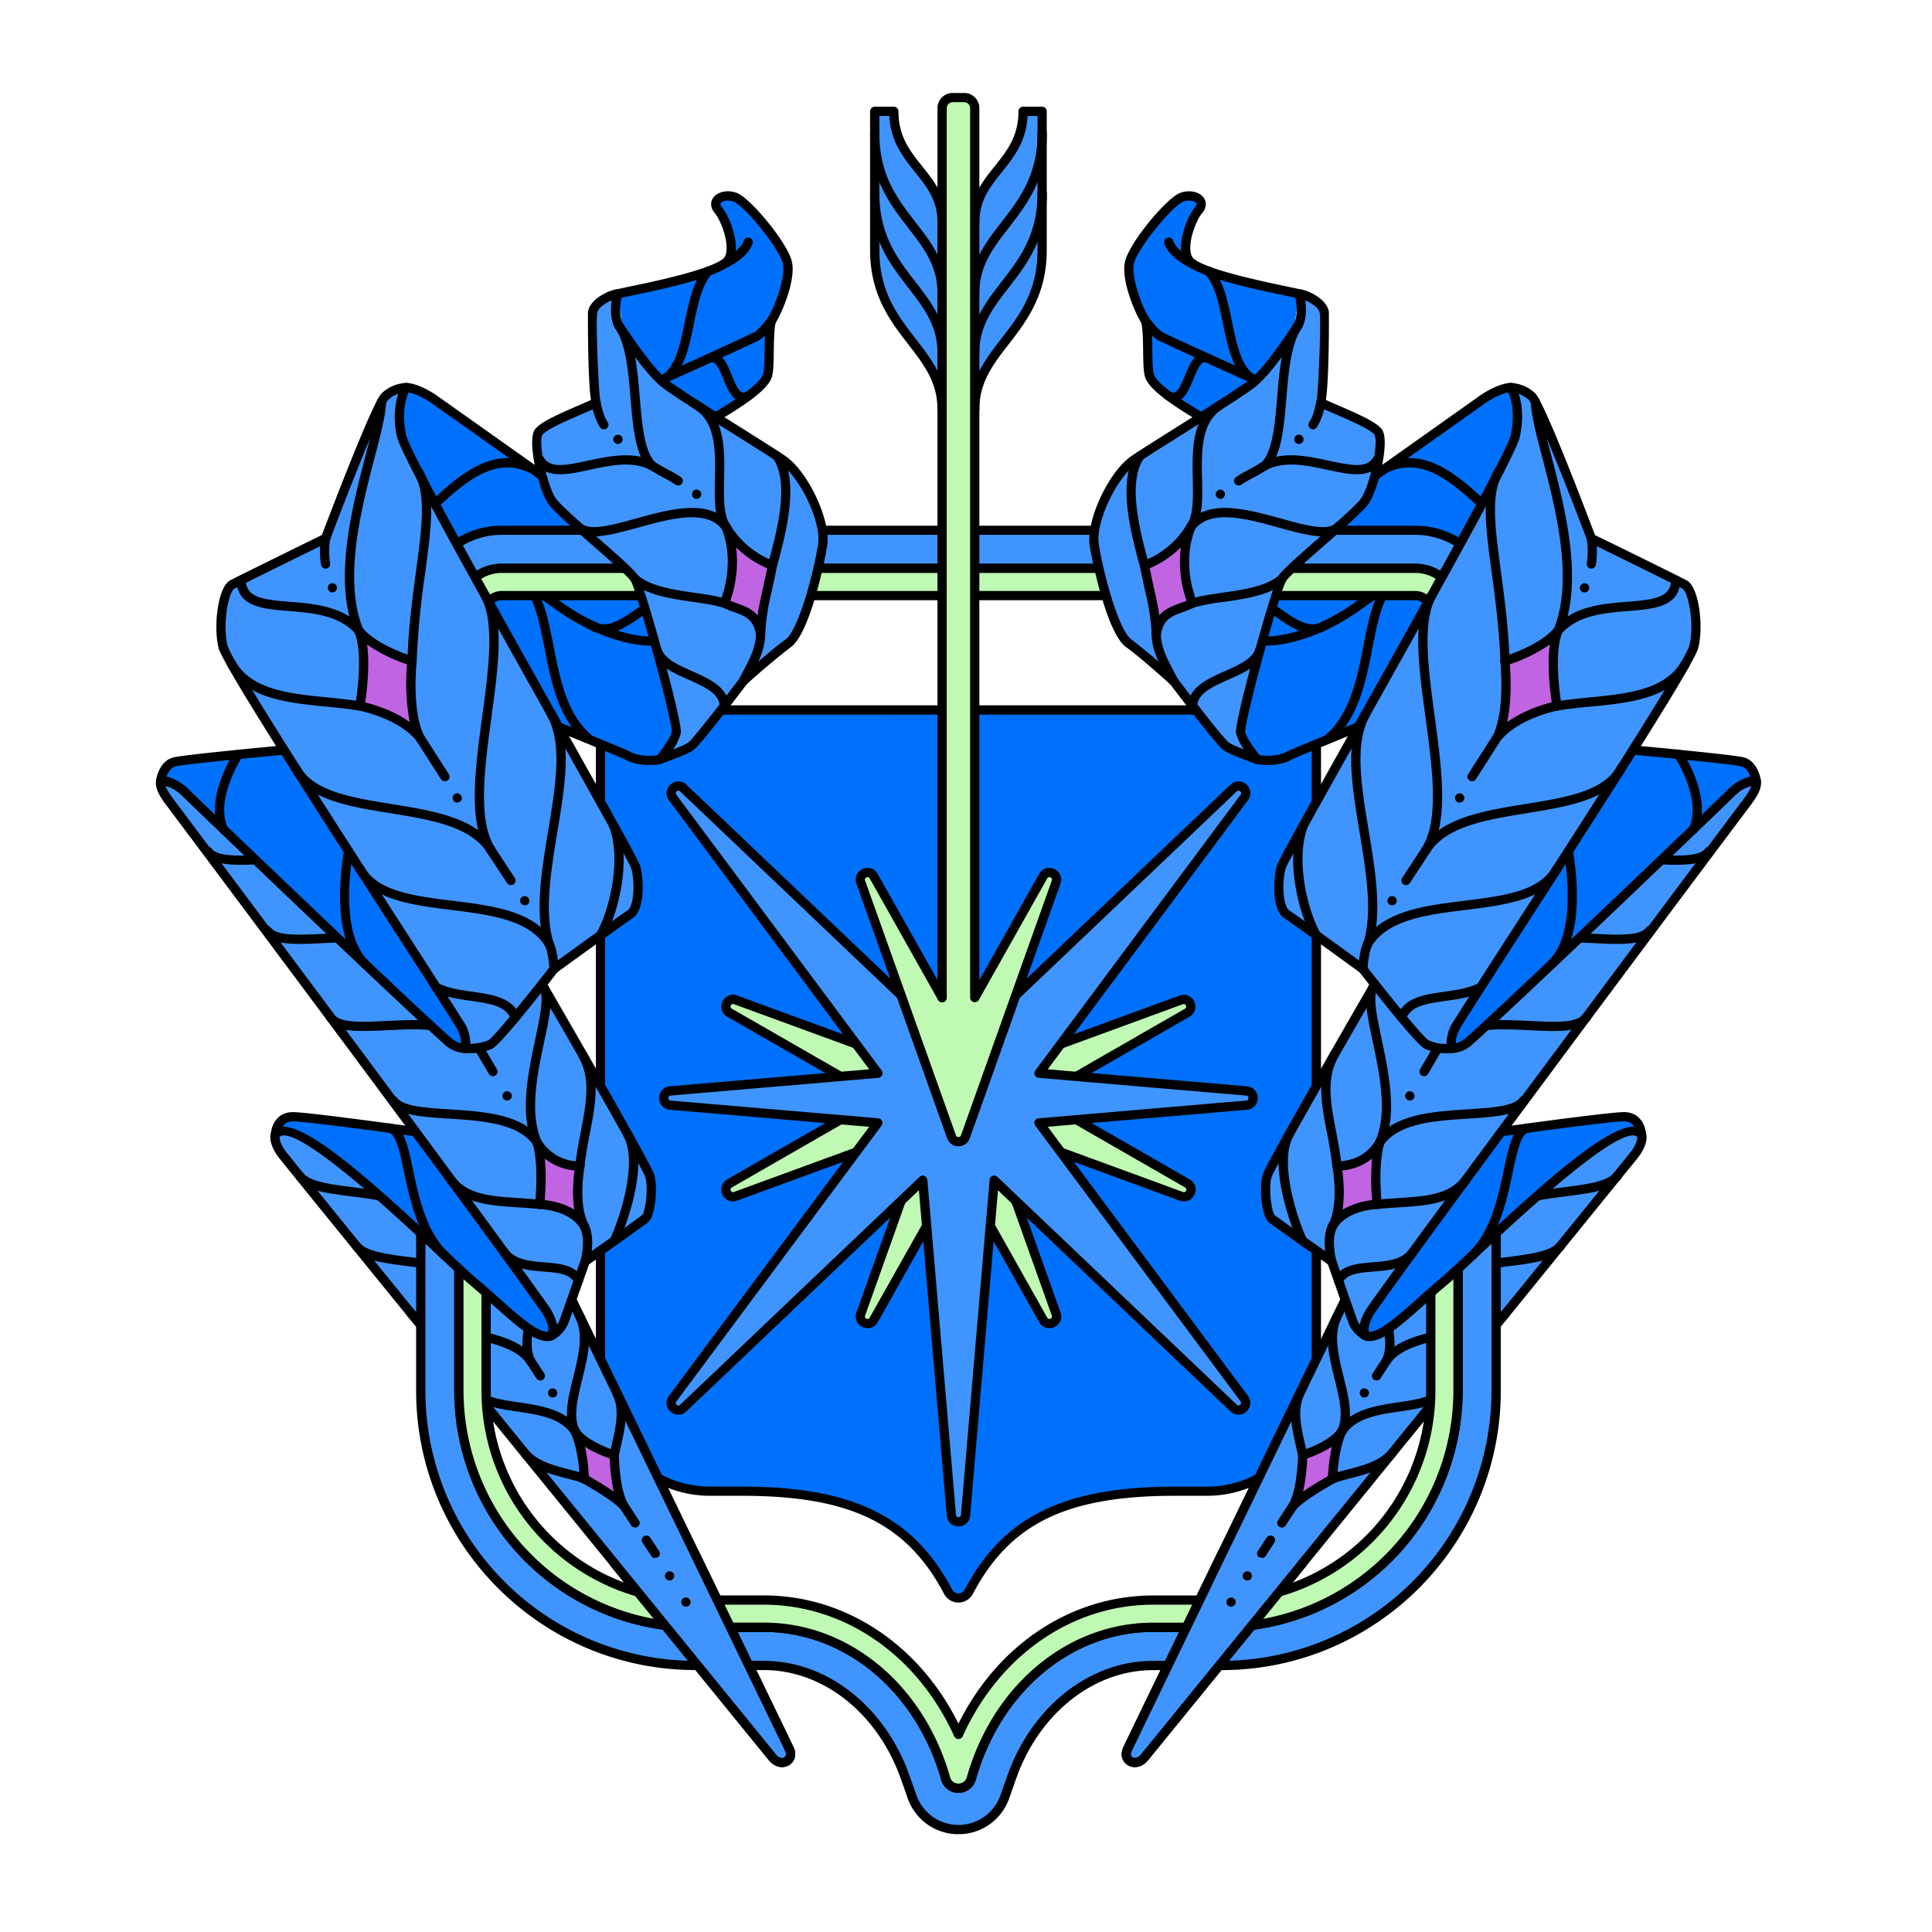 <svg xmlns="http://www.w3.org/2000/svg" width="256" height="256" fill="none" viewBox="0 0 256 256"><g clip-path="url(#a)"><path fill="#0071fc" d="M79.57 96.8v86.3c0 8 6.49 14.49 14.5 14.49h4.25c15.16 0 22.53 4.25 27.32 13.32a1.54 1.54 0 0 0 2.72 0c4.8-9.07 12.16-13.32 27.32-13.32h4.25c8 0 14.5-6.49 14.5-14.5V96.8c0-1.5-1.22-2.73-2.73-2.73H82.3a2.73 2.73 0 0 0-2.73 2.73"/><path fill="#000" d="M127 212.35c-.8 0-1.53-.44-1.9-1.15-4.94-9.35-12.45-13-26.78-13h-4.25c-8.34 0-15.11-6.77-15.11-15.1V96.8c0-1.84 1.5-3.34 3.34-3.34h89.4c1.84 0 3.34 1.5 3.34 3.34v86.3c0 8.33-6.78 15.1-15.1 15.1h-4.26c-14.33 0-21.84 3.65-26.77 13a2.2 2.2 0 0 1-1.91 1.15M82.3 94.7c-1.17 0-2.12.94-2.12 2.11v86.3a13.9 13.9 0 0 0 13.89 13.87h4.25c14.67 0 22.74 3.96 27.86 13.66.16.3.47.5.82.5s.66-.2.82-.5c5.12-9.7 13.2-13.65 27.86-13.65h4.25a13.9 13.9 0 0 0 13.88-13.88V96.8c0-1.16-.94-2.11-2.11-2.11z"/><path fill="#bff9b4" d="m123.5 153.63 33.83-19.44c1-.58.29-2.1-.8-1.7l-33.04 12.09"/><path fill="#000" d="M123.5 154.24a.61.61 0 0 1-.3-1.15L157 133.67c.23-.13.19-.33.14-.43s-.17-.26-.42-.17l-33.04 12.1a.62.62 0 0 1-.42-1.16l33.04-12.1c.78-.28 1.6.06 1.95.81s.08 1.6-.64 2.01l-33.83 19.44a1 1 0 0 1-.3.08"/><path fill="#bff9b4" d="m130.5 153.63-33.83-19.44c-1-.58-.29-2.1.8-1.7l33.04 12.09"/><path fill="#000" d="M130.5 154.24q-.15 0-.3-.08l-33.83-19.44a1.53 1.53 0 0 1-.64-2 1.53 1.53 0 0 1 1.95-.81l33.04 12.1a.62.62 0 0 1-.42 1.15l-33.04-12.1c-.25-.1-.37.07-.42.17s-.1.3.14.43l33.83 19.44a.61.61 0 0 1-.3 1.14"/><path fill="#bff9b4" d="m126.85 137.36 13.1 36.75c.39 1.1-1.15 1.8-1.72.78l-17.26-30.65"/><path fill="#000" d="M139.04 176c-.55 0-1.06-.3-1.34-.8l-17.26-30.66a.61.61 0 0 1 1.07-.6l17.25 30.65c.14.23.33.19.43.14s.27-.16.18-.41l-13.1-36.75a.61.61 0 1 1 1.16-.41l13.1 36.75c.28.78-.07 1.6-.83 1.94q-.33.15-.66.15"/><path fill="#bff9b4" d="m127.15 137.36-13.1 36.75c-.38 1.1 1.15 1.8 1.72.78l17.26-30.65"/><path fill="#000" d="M114.97 176a2 2 0 0 1-.67-.15 1.53 1.53 0 0 1-.82-1.94l13.1-36.75a.61.61 0 0 1 1.15.4l-13.1 36.76c-.09.25.07.37.18.41.1.05.3.1.43-.14l17.26-30.65a.61.61 0 0 1 1.06.6l-17.25 30.66c-.3.5-.8.8-1.34.8"/><path fill="#bff9b4" d="m123.5 137.37 33.83 19.43c1 .58.29 2.11-.8 1.71l-33.04-12.1"/><path fill="#000" d="M156.88 159.19q-.28 0-.56-.1l-33.04-12.1a.62.62 0 0 1 .42-1.15l33.04 12.1c.25.1.37-.07.42-.17s.1-.3-.14-.43L123.2 137.9a.61.61 0 1 1 .6-1.06l33.84 19.43c.72.42 1 1.26.64 2.01-.27.58-.8.91-1.4.91"/><path fill="#bff9b4" d="M130.5 137.37 96.68 156.8c-1 .58-.29 2.11.8 1.71l33.04-12.1"/><path fill="#000" d="M97.12 159.19c-.58 0-1.12-.33-1.4-.9-.34-.76-.08-1.6.64-2.02l33.84-19.43a.61.61 0 1 1 .61 1.06l-33.83 19.44c-.23.13-.19.32-.14.43s.17.26.42.17l33.04-12.1a.61.61 0 0 1 .42 1.15l-33.04 12.1q-.29.1-.56.1"/><path fill="#4094fd" d="m165.18 144.55-27.5-2.34 27.19-36.54c.7-.93-.57-2.05-1.41-1.25l-32.85 31.26h-7.22l-32.85-31.26c-.84-.8-2.1.32-1.4 1.25l27.18 36.54-27.5 2.34c-1.15.1-1.15 1.8 0 1.9l27.5 2.34-27.19 36.53c-.7.93.57 2.05 1.41 1.25l31.72-30.18 3.8 44.39c.1 1.15 1.78 1.15 1.88 0l3.8-44.4 31.72 30.2c.84.8 2.1-.33 1.41-1.26l-27.19-36.53 27.5-2.35c1.15-.1 1.15-1.79 0-1.89"/><path fill="#000" d="M127 202.26c-.83 0-1.48-.6-1.55-1.43l-3.69-43.12-30.8 29.3c-.6.58-1.48.6-2.1.05a1.53 1.53 0 0 1-.22-2.1l26.53-35.65-26.4-2.26a1.53 1.53 0 0 1-1.43-1.55c0-.83.6-1.49 1.43-1.56l26.4-2.25-26.53-35.65c-.5-.67-.4-1.55.22-2.1s1.5-.54 2.1.04l32.67 31.08h6.74l32.66-31.08c.6-.58 1.5-.6 2.12-.04s.7 1.43.21 2.1l-26.53 35.65 26.4 2.25c.83.07 1.43.73 1.43 1.56s-.6 1.48-1.43 1.55l-26.4 2.25 26.53 35.66c.5.66.4 1.54-.22 2.1-.62.55-1.5.53-2.1-.04l-30.8-29.3-3.69 43.11a1.53 1.53 0 0 1-1.55 1.43m-4.73-46.49.21.04c.22.09.38.29.4.53l3.79 44.39c.02.26.22.3.33.3s.3-.04.33-.3l3.8-44.4a.61.61 0 0 1 1.03-.39l31.72 30.19c.2.18.37.08.45 0s.2-.23.05-.44l-27.2-36.54a.61.61 0 0 1 .45-.97l27.5-2.35c.26-.02.3-.22.3-.33s-.04-.31-.3-.33l-27.5-2.35a.61.61 0 0 1-.44-.98l27.19-36.53c.16-.22.04-.38-.05-.45s-.26-.18-.45 0l-32.84 31.26a.6.6 0 0 1-.43.17h-7.22a.6.6 0 0 1-.43-.17l-32.84-31.25c-.2-.19-.37-.09-.45-.01s-.2.23-.05.45l27.2 36.53a.61.61 0 0 1-.45.98l-27.5 2.35c-.26.02-.3.21-.3.33 0 .11.04.3.3.33l27.5 2.35a.61.61 0 0 1 .44.97L89.62 185.7c-.16.21-.04.37.05.45.08.07.26.17.45-.01l31.72-30.19a.6.6 0 0 1 .42-.17"/><path fill="#0071fc" d="M53.81 51.35c1.07.03 2.64.81 3.76 1.6 1.12.78 29.24 20.71 29.24 20.71s11.31 22.4.59 27c0 0-2.53.44-4.29-.56-.88-.51-44.7-18.26-45.48-18.7"/><path fill="#000" d="M86.07 101.37c-.96 0-2.22-.14-3.26-.74-.6-.32-12.97-5.37-23.89-9.82-14.4-5.88-21.22-8.67-21.6-8.89a.61.61 0 1 1 .62-1.06c.53.27 11.16 4.61 21.45 8.81 14.64 5.98 23.57 9.63 24.03 9.9 1.39.8 3.41.55 3.8.5a6.4 6.4 0 0 0 3.54-3.85c2.65-7.28-3.7-20.66-4.43-22.15l-29.1-20.62c-1.04-.73-2.5-1.46-3.43-1.48a.61.61 0 0 1 0-1.23h.02c1.27.03 2.96.9 4.1 1.7l29.25 20.72q.12.1.19.23c.3.6 7.53 15.07 4.56 23.25a7.6 7.6 0 0 1-4.42 4.62c-.05 0-.63.1-1.43.1"/><path fill="#000" d="M86.33 85.55c-3.52 0-8.21-1.65-12.38-4.58l-.48-.34c-16.55-11.77-21.86-10.6-23.56-8.86a.61.61 0 1 1-.88-.86c3.5-3.59 11.96-.66 25.15 8.72l.47.33c5.56 3.9 12.21 5.5 14.84 3.56a.61.61 0 1 1 .73.99c-.95.7-2.3 1.04-3.89 1.04"/><path fill="#000" d="M80.03 83.96q-1.02.02-2.05-.63a.61.61 0 0 1 .67-1.03c1.73 1.13 3.64-.2 5.84-1.73 2.84-1.98 6.37-4.44 10.21-1.1a.61.61 0 1 1-.8.92c-3.13-2.7-5.84-.82-8.7 1.18-1.7 1.18-3.43 2.39-5.17 2.39M51.5 71.47q-.83.01-1.62-.5a.61.61 0 0 1 .67-1.03c1.6 1.05 3.83-1.01 6.4-3.4 3.74-3.45 8.4-7.75 13.92-4.92a.61.61 0 1 1-.56 1.1c-4.76-2.45-8.88 1.36-12.52 4.73-2.3 2.12-4.36 4.02-6.29 4.02M77.86 98.37a.6.6 0 0 1-.4-.15c-3.5-3.03-4.47-8.02-5.33-12.43-.71-3.65-1.39-7.09-3.36-8.37a.61.61 0 0 1 .67-1.03c2.4 1.57 3.13 5.26 3.9 9.16.82 4.22 1.75 9 4.92 11.74a.61.61 0 0 1-.4 1.08"/><path fill="#4094fd" d="m36.5 150.26 2.26-1.6 34.43 18.26s29.3 60.4 31.4 64.82c.72 1.53-1.07 2.54-2.24 1.1-1.42-1.74-54.72-67.16-64.85-79.74-.7-.88-1.27-2.07-1-2.84"/><path fill="#000" d="M103.62 234.15c-.57 0-1.2-.26-1.74-.91l-3.3-4.05c-35.05-43.04-55.76-68.5-61.56-75.7-.77-.97-1.47-2.38-1.1-3.43a.6.6 0 0 1 .23-.3l2.25-1.6a.6.6 0 0 1 .65-.05l34.42 18.27q.18.1.27.27c.3.6 29.33 60.46 31.4 64.83.52 1.09.1 1.99-.56 2.4q-.41.26-.96.27m-66.57-83.52c-.04.49.33 1.34.93 2.09 5.8 7.2 26.5 32.66 61.55 75.7l3.3 4.04c.4.49.84.55 1.1.38.24-.15.28-.47.1-.84-2.02-4.24-29.54-60.98-31.3-64.63l-33.93-18z"/><path fill="#000" d="M70.3 180.93a.6.6 0 0 1-.56-.35c-1-2.12-.36-4.73.32-7.5.68-2.71 1.38-5.53.32-7.7a.61.61 0 1 1 1.1-.53c1.25 2.57.5 5.6-.23 8.53-.63 2.55-1.22 4.95-.4 6.68a.6.6 0 0 1-.56.87"/><path fill="#000" d="M70.3 180.93c-.2 0-.4-.1-.52-.27-1.42-2.14-5.29-2.9-8.7-3.58-3.14-.62-5.85-1.16-7.06-2.64a.61.61 0 1 1 .95-.78c.93 1.14 3.56 1.66 6.35 2.22 3.65.72 7.78 1.53 9.48 4.1a.61.61 0 0 1-.5.95M63.52 171.13c-.2 0-.4-.1-.51-.28-1.4-2.11-5.39-2.62-8.9-3.07-3.29-.41-6.13-.78-7.35-2.28a.61.61 0 1 1 .95-.77c.92 1.12 3.78 1.49 6.55 1.84 3.78.48 8.05 1.02 9.77 3.6a.61.61 0 0 1-.5.96zM56.02 161.87q-.32 0-.52-.27c-1.4-2.12-5.39-2.62-8.9-3.07-3.28-.42-6.12-.78-7.34-2.28a.61.61 0 1 1 .95-.78c.91 1.13 3.77 1.49 6.55 1.84 3.77.48 8.05 1.03 9.77 3.6a.61.61 0 0 1-.51.96"/><path fill="#000" d="M71.6 182.92c-.2 0-.4-.1-.51-.27l-1.31-2a.61.61 0 1 1 1.03-.67l1.3 2a.61.61 0 0 1-.5.94M84.15 202.4c-.2 0-.4-.09-.51-.27L75.68 190a.61.61 0 0 1 1.03-.68l7.95 12.14a.61.61 0 0 1-.51.95M73.23 185.19a1 1 0 0 1-.24-.05 1 1 0 0 1-.2-.13.7.7 0 0 1-.18-.43.6.6 0 0 1 .38-.57.7.7 0 0 1 .47 0q.11.05.2.13.17.18.18.44 0 .25-.18.43a1 1 0 0 1-.2.13 1 1 0 0 1-.23.05"/><path fill="#c164e1" d="M82.69 199.57c-1.23-2.06-1.3-6.76-1.3-6.76s-3.99-1.21-5.2-3.15c1.15 2.38 1.24 6.31 1.24 6.31s4.03 2.19 5.26 3.6"/><path fill="#000" d="M82.69 200.19a.6.6 0 0 1-.47-.22c-.94-1.08-3.99-2.86-5.08-3.46a.6.6 0 0 1-.32-.52c0-.04-.11-3.83-1.18-6.06a.61.61 0 0 1 1.08-.6c.89 1.43 3.8 2.57 4.84 2.9.26.07.43.3.44.57 0 .05.08 4.56 1.21 6.46a.61.61 0 0 1-.52.93m-4.66-4.59c.62.35 2.06 1.18 3.3 2.05-.4-1.69-.51-3.56-.54-4.4-.69-.23-2.07-.76-3.28-1.55.37 1.6.48 3.2.52 3.9"/><path fill="#000" d="M77.43 196.59a1 1 0 0 1-.27-.06c-.43-.22-1.17-.4-2.02-.62-2.06-.54-4.63-1.2-6.04-2.94a.61.61 0 0 1 .95-.77c1.16 1.43 3.51 2.03 5.4 2.52.91.23 1.7.44 2.25.7a.61.61 0 0 1-.27 1.17M81.39 193.43q-.07 0-.13-.02a.6.6 0 0 1-.48-.72l.3-1.37c.52-2.24 1.04-4.56.12-6.48a.61.61 0 1 1 1.1-.53c1.12 2.3.51 4.95-.02 7.29l-.3 1.34c-.05.29-.3.49-.6.49M76.2 190.28a.6.6 0 0 1-.56-.36c-1-2.12-.36-4.73.33-7.49.67-2.72 1.37-5.53.32-7.7a.61.61 0 1 1 1.1-.54c1.25 2.57.5 5.6-.23 8.54-.63 2.54-1.23 4.94-.4 6.67a.6.6 0 0 1-.56.88"/><path fill="#000" d="M76.2 190.28c-.2 0-.4-.1-.51-.28-1.42-2.12-4.35-2.55-7.2-2.97-2.47-.37-4.81-.72-6.03-2.22a.61.61 0 0 1 .95-.77c.92 1.13 3.03 1.44 5.27 1.77 2.96.44 6.31.94 8.03 3.51a.61.61 0 0 1-.51.96"/><path fill="#0071fc" d="M172.11 38.94c-2.52-.6-11.26-2.16-14.12-4.02-1.92-1.24-.29-5.76.82-7.07 1.11-1.3-.65-2.31-2.24-1.7-1.59.6-6.53 6.54-6.93 8.76s1.31 6.27 2.02 7.38c.7 1.1.17 6.37.7 7.63 1.31 3.12 14 9.07 16.77 10.98"/><path fill="#000" d="M169.13 61.52a.6.6 0 0 1-.35-.11c-.77-.54-2.41-1.43-4.31-2.47-6.38-3.48-11.73-6.55-12.67-8.78-.3-.7-.31-2.11-.33-3.75-.02-1.41-.05-3.34-.33-3.8-.76-1.18-2.55-5.38-2.1-7.81.44-2.46 5.5-8.54 7.31-9.23 1.21-.46 2.57-.19 3.15.64.43.6.35 1.37-.22 2.04-.76.9-1.76 3.5-1.53 5.1q.12.75.57 1.06c2.21 1.44 8.49 2.76 11.86 3.48.87.18 1.59.33 2.08.45a.61.61 0 1 1-.29 1.2c-.48-.12-1.2-.27-2.04-.45-3.7-.78-9.87-2.1-12.28-3.65q-.92-.62-1.11-1.92c-.3-2.04.87-4.96 1.8-6.06.3-.35.2-.5.16-.54-.2-.28-.95-.5-1.71-.2-1.43.54-6.19 6.33-6.55 8.3-.34 1.89 1.17 5.75 1.93 6.94.44.7.5 2.14.52 4.44.02 1.31.04 2.8.24 3.28.84 2.03 7.9 5.88 12.12 8.18 2.01 1.1 3.6 1.97 4.43 2.54a.61.61 0 0 1-.35 1.11"/><path fill="#000" d="M168.64 51.97a1 1 0 0 1-.25-.06 761 761 0 0 1-15.1-6.9 11 11 0 0 1-2.17-2.42.61.61 0 0 1 1.07-.6c.27.46 1.36 1.72 1.79 2 .5.3 9.2 4.24 14.9 6.8a.61.61 0 0 1-.24 1.18"/><path fill="#0071fc" d="M200.19 51.35c-1.07.03-2.64.81-3.76 1.6-1.12.78-29.24 20.71-29.24 20.71s-11.31 22.4-.59 27c0 0 2.53.44 4.29-.56.88-.51 44.7-18.26 45.48-18.7"/><path fill="#000" d="M167.94 101.37a9 9 0 0 1-1.58-.15 7.6 7.6 0 0 1-4.28-4.59c-2.97-8.17 4.25-22.63 4.56-23.24a1 1 0 0 1 .2-.23l29.23-20.72c1.15-.8 2.84-1.67 4.1-1.7.34-.02.63.26.63.6.01.34-.26.62-.6.63-.93.02-2.39.75-3.42 1.48-1.07.74-27.06 19.17-29.1 20.62-.74 1.5-7.1 14.87-4.44 22.15a6.4 6.4 0 0 0 3.54 3.84c.39.06 2.41.3 3.8-.5.46-.26 9.39-3.91 24.03-9.89 10.29-4.2 20.92-8.54 21.46-8.82.3-.15.67-.04.83.25a.6.6 0 0 1-.23.82c-.37.22-7.2 3-21.6 8.89-10.9 4.45-23.28 9.5-23.88 9.82-1.04.6-2.3.74-3.25.74"/><path fill="#000" d="M176.14 98.37a.61.61 0 0 1-.4-1.07c3.17-2.76 4.1-7.53 4.93-11.75.76-3.9 1.48-7.6 3.9-9.16.28-.18.66-.1.84.18s.1.66-.18.85c-1.97 1.28-2.65 4.72-3.36 8.37-.86 4.4-1.84 9.4-5.33 12.43a.6.6 0 0 1-.4.15"/><path fill="#000" d="M167.67 85.55a6.5 6.5 0 0 1-3.9-1.04.61.61 0 1 1 .73-.99c2.63 1.94 9.3.35 14.84-3.56l.47-.33c13.2-9.38 21.66-12.31 25.16-8.72a.61.61 0 0 1-.88.86c-1.7-1.74-7.01-2.9-23.56 8.86l-.48.34c-4.17 2.93-8.86 4.58-12.38 4.58"/><path fill="#000" d="M173.97 83.96c-1.74 0-3.47-1.21-5.16-2.39-2.87-2-5.59-3.89-8.7-1.18a.61.61 0 1 1-.8-.93c3.83-3.33 7.36-.87 10.2 1.1 2.2 1.54 4.1 2.87 5.84 1.74a.61.61 0 1 1 .67 1.03q-1.02.64-2.05.63M202.5 71.47c-1.94 0-3.99-1.9-6.3-4.03-3.63-3.36-7.75-7.17-12.51-4.73a.61.61 0 0 1-.56-1.09c5.52-2.84 10.17 1.47 13.91 4.92 2.58 2.39 4.8 4.45 6.41 3.4a.61.61 0 1 1 .67 1.03q-.8.51-1.62.5"/><path fill="#4094fd" d="m217.5 150.26-2.26-1.6-34.43 18.26s-29.3 60.4-31.4 64.82c-.72 1.53 1.07 2.54 2.24 1.1 1.42-1.74 54.72-67.16 64.85-79.74.7-.88 1.27-2.07 1-2.84"/><path fill="#000" d="M150.38 234.15q-.56 0-.96-.27c-.65-.41-1.08-1.31-.56-2.4 2.07-4.37 31.1-64.22 31.4-64.83a.6.6 0 0 1 .27-.27l34.43-18.27c.2-.11.45-.1.64.04l2.25 1.61q.16.12.22.3c.38 1.05-.32 2.46-1.1 3.42a38309 38309 0 0 1-61.27 75.36l-3.58 4.4c-.53.65-1.17.91-1.74.91m30.9-66.78c-1.78 3.65-29.3 60.4-31.31 64.63-.18.38-.14.69.1.84.26.16.7.11 1.1-.38l3.58-4.4c13.01-15.97 52.6-64.58 61.27-75.35.6-.74.97-1.6.93-2.08l-1.75-1.26z"/><path fill="#000" d="M177.8 190.28a.61.61 0 0 1-.51-.95c1.72-2.58 5.07-3.08 8.03-3.52 2.24-.33 4.35-.65 5.27-1.77a.61.61 0 1 1 .95.77c-1.22 1.5-3.56 1.85-6.04 2.21-2.84.42-5.78.86-7.19 2.98a.6.6 0 0 1-.5.27M183.7 180.93a.61.61 0 0 1-.55-.88c.82-1.72.23-4.12-.4-6.67-.73-2.93-1.49-5.96-.24-8.53a.61.61 0 1 1 1.1.53c-1.05 2.17-.35 4.99.33 7.7.68 2.77 1.33 5.38.32 7.5a.6.6 0 0 1-.55.35"/><path fill="#000" d="M183.7 180.93a.61.61 0 0 1-.51-.95c1.72-2.57 5.84-3.38 9.49-4.1 2.79-.56 5.42-1.08 6.35-2.22a.61.61 0 0 1 .95.78c-1.2 1.48-3.92 2.02-7.06 2.64-3.41.67-7.28 1.44-8.7 3.58a.6.6 0 0 1-.51.27M190.48 171.13a.61.61 0 0 1-.51-.95c1.72-2.59 6-3.13 9.77-3.61 2.77-.36 5.64-.72 6.55-1.84a.61.61 0 0 1 .95.77c-1.22 1.5-4.06 1.87-7.34 2.28-3.52.45-7.5.96-8.9 3.07a.6.6 0 0 1-.52.28M197.98 161.87a.61.61 0 0 1-.5-.95c1.71-2.58 6-3.13 9.77-3.6 2.77-.36 5.63-.73 6.54-1.85a.61.61 0 1 1 .96.78c-1.23 1.5-4.06 1.86-7.35 2.28-3.51.45-7.5.95-8.9 3.07a.6.6 0 0 1-.51.27"/><path fill="#000" d="M182.4 182.92a.61.61 0 0 1-.51-.95l1.3-1.99a.61.61 0 0 1 1.03.67l-1.3 2a.6.6 0 0 1-.52.27"/><path fill="#4094fd" d="M187.55 70.26H66.45a10.7 10.7 0 0 0-10.7 10.7V184.3c0 20.1 16.3 36.38 36.39 36.38h9.07c8.42 0 15.3 6.06 18.4 13.94.2.47.7 1.92 1.24 3.44a6.52 6.52 0 0 0 12.3 0c.53-1.5 1.04-2.94 1.22-3.41 3.1-7.9 9.99-13.97 18.42-13.97h9.07a36.4 36.4 0 0 0 36.39-36.38V80.96c0-5.91-4.8-10.7-10.7-10.7m5.65 114.04a31.33 31.33 0 0 1-31.34 31.33h-9.07c-11.7 0-20.92 8.84-24.1 20.06a1.75 1.75 0 0 1-1.69 1.27c-.78 0-1.48-.52-1.7-1.27-3.16-11.22-12.39-20.06-24.09-20.06h-9.07A31.33 31.33 0 0 1 60.8 184.3V80.96a5.64 5.64 0 0 1 5.65-5.65h121.1a5.64 5.64 0 0 1 5.65 5.64z"/><path fill="#000" d="M127 243.04a7.1 7.1 0 0 1-6.73-4.77c-.64-1.85-1.07-3.03-1.23-3.43-3.25-8.23-10.25-13.55-17.83-13.55h-9.07c-20.4 0-37-16.6-37-37V80.97c0-6.24 5.07-11.31 11.31-11.31h121.1c6.24 0 11.31 5.07 11.31 11.3V184.3c0 20.4-16.6 37-37 37h-9.07c-7.6 0-14.6 5.32-17.85 13.57-.15.4-.57 1.57-1.21 3.4a7.1 7.1 0 0 1-6.73 4.77m60.55-172.17H66.45a10.1 10.1 0 0 0-10.08 10.09V184.3a35.8 35.8 0 0 0 35.77 35.77h9.07c8.09 0 15.54 5.62 18.98 14.32q.24.64 1.24 3.47a5.9 5.9 0 0 0 11.14 0q.98-2.8 1.23-3.44c3.43-8.72 10.89-14.35 18.99-14.35h9.07a35.8 35.8 0 0 0 35.77-35.77V80.96a10.1 10.1 0 0 0-10.08-10.09M127 237.57c-1.06 0-2-.7-2.28-1.71-3.32-11.74-12.77-19.62-23.5-19.62h-9.08a32 32 0 0 1-31.95-31.94V80.96c0-3.45 2.8-6.26 6.26-6.26h121.1c3.45 0 6.26 2.8 6.26 6.25V184.3a32 32 0 0 1-31.95 31.94h-9.07c-10.74 0-20.19 7.88-23.5 19.62a2.4 2.4 0 0 1-2.29 1.71m60.56-161.65H66.45a5.04 5.04 0 0 0-5.03 5.04V184.3A30.75 30.75 0 0 0 92.14 215h9.07c11.3 0 21.22 8.25 24.69 20.51.13.49.59.82 1.1.82s.97-.33 1.1-.82c3.47-12.26 13.4-20.5 24.69-20.5h9.07a30.75 30.75 0 0 0 30.72-30.72V80.95a5.03 5.03 0 0 0-5.03-5.03"/><path fill="#bff9b4" d="M187.56 75.31H66.45a5.64 5.64 0 0 0-5.65 5.65V184.3a31.33 31.33 0 0 0 31.34 31.33h9.07c11.7 0 20.93 8.84 24.1 20.06.2.75.9 1.27 1.69 1.27s1.48-.52 1.7-1.27c3.17-11.22 12.39-20.06 24.09-20.06h9.07a31.33 31.33 0 0 0 31.33-31.33V80.95a5.64 5.64 0 0 0-5.63-5.64m2.03 108.99a27.76 27.76 0 0 1-27.73 27.72h-9.07c-11.03 0-20.94 7.06-25.79 17.8-4.85-10.74-14.76-17.8-25.79-17.8h-9.07a27.76 27.76 0 0 1-27.73-27.72V80.96c0-1.13.92-2.04 2.04-2.04h121.1c1.13 0 2.04.91 2.04 2.04z"/><path fill="#000" d="M127 237.57c-1.06 0-2-.7-2.28-1.71-3.32-11.74-12.77-19.62-23.51-19.62h-9.07a32 32 0 0 1-31.95-31.94V80.96c0-3.45 2.8-6.26 6.26-6.26h121.1c3.45 0 6.26 2.8 6.26 6.25V184.3a32 32 0 0 1-31.95 31.94h-9.07c-10.74 0-20.19 7.88-23.5 19.62a2.4 2.4 0 0 1-2.29 1.71m60.56-161.65H66.45a5.04 5.04 0 0 0-5.03 5.04V184.3A30.75 30.75 0 0 0 92.14 215h9.07c11.3 0 21.22 8.25 24.69 20.51.13.49.59.82 1.1.82s.97-.33 1.1-.82c3.47-12.26 13.4-20.5 24.69-20.5h9.07a30.75 30.75 0 0 0 30.72-30.72V80.95a5.03 5.03 0 0 0-5.03-5.03M127 230.43a.6.6 0 0 1-.56-.36c-4.86-10.75-14.53-17.44-25.23-17.44h-9.07A28.37 28.37 0 0 1 63.8 184.3V80.96a2.66 2.66 0 0 1 2.65-2.65h121.1a2.65 2.65 0 0 1 2.65 2.65V184.3a28.37 28.37 0 0 1-28.34 28.33h-9.07c-10.7 0-20.37 6.69-25.23 17.44a.6.6 0 0 1-.56.36m60.55-150.9H66.45c-.78 0-1.42.64-1.42 1.43V184.3a27.14 27.14 0 0 0 27.11 27.1h9.07c10.8 0 20.57 6.48 25.79 16.99 5.22-10.51 15-16.98 25.79-16.98h9.07a27.14 27.14 0 0 0 27.11-27.11V80.96c0-.79-.63-1.43-1.42-1.43"/><path fill="#0071fc" d="M217.5 150.26s-.14-2.29-2.3-2.29-18.4 2.28-18.4 2.28-18.65 21.68-15.87 26.73c2.1.83 6.16-3.66 10.33-7.13s23.07-22.87 26.24-19.59"/><path fill="#000" d="M181.49 177.7a2 2 0 0 1-.79-.15.6.6 0 0 1-.31-.27c-1.3-2.35.97-7.56 6.93-15.91 4.28-6 8.96-11.46 9.01-11.52q.15-.17.38-.2c.66-.1 16.31-2.29 18.49-2.29 2.16 0 2.85 1.88 2.9 2.87.02.25-.12.5-.36.6s-.5.04-.69-.14c-2.08-2.16-15.89 10.8-21.09 15.68-1.9 1.8-3.42 3.21-4.3 3.95-.99.82-1.97 1.7-2.91 2.55-2.97 2.65-5.4 4.83-7.26 4.83m-.13-1.24c1.36.16 4.11-2.31 6.57-4.5.95-.86 1.94-1.75 2.94-2.58.86-.72 2.36-2.12 4.25-3.9 10.75-10.1 17.99-16.2 21.4-16.2h.03c-.24-.37-.65-.7-1.35-.7-1.96 0-16.1 1.97-18.1 2.25-6.94 8.11-17.07 21.89-15.74 25.63"/><path fill="#4094fd" d="M180.93 176.98a3.8 3.8 0 0 1-1.76-2.12c-.34-1.02-2.7-7.72-2.7-7.72s-7.28-5.1-7.96-5.66-1.07-4.07-.61-5.66c.45-1.58 15.5-27.52 15.5-27.52s49.1-26.3 49.31-24.85c.11.76-.22 1.5-1.24 2.87-.87 1.16-38.9 51.87-49.58 66.99-1.81 2.56-.96 3.67-.96 3.67"/><path fill="#000" d="M180.94 177.6a1 1 0 0 1-.32-.09 4.4 4.4 0 0 1-2.03-2.45c-.3-.91-2.25-6.44-2.64-7.53-1.1-.77-7.19-5.05-7.83-5.58-1-.82-1.27-4.71-.81-6.3.46-1.6 14.02-25 15.57-27.66a1 1 0 0 1 .24-.23c.12-.06 12.1-6.48 24.1-12.72 24.54-12.78 25.23-12.43 25.73-12.18.18.1.34.3.37.5.16 1.06-.38 2.02-1.35 3.33-.4.51-38.86 51.8-49.58 66.97-1.47 2.08-.96 2.97-.96 2.97a.6.6 0 0 1-.03.77.6.6 0 0 1-.46.2m2.91-48.84c-6.03 10.38-15.03 26.1-15.36 27.23-.45 1.54.03 4.63.42 5.02.51.42 5.4 3.87 7.9 5.64q.17.1.23.3c.1.27 2.37 6.7 2.71 7.72q.17.49.43.84c.13-.66.47-1.51 1.2-2.55 10.74-15.18 49.22-66.5 49.6-67.01.65-.87.96-1.4 1.07-1.8-4.48 1.5-30.66 15.21-48.2 24.61"/><path fill="#000" d="m191.59 138.2-.21-.03a.6.6 0 0 1-.37-.79c1.12-3 .05-7.16-.88-10.84-.84-3.27-1.5-5.85-.64-7.33a.61.61 0 1 1 1.07.61c-.61 1.06.05 3.66.76 6.42.98 3.85 2.1 8.21.84 11.57-.09.24-.32.4-.57.4"/><path fill="#000" d="M191.07 139.1a.61.61 0 0 1-.5-.98c2.43-3.31 7.64-3.06 12.23-2.83 3.12.15 6.06.29 6.89-.83a.61.61 0 0 1 .98.73c-1.21 1.65-4.32 1.5-7.93 1.32-4.28-.2-9.14-.44-11.18 2.33a.6.6 0 0 1-.5.25M199.5 127.55a.61.61 0 0 1-.5-.98c2.44-3.3 7.65-3.05 12.24-2.83 3.11.15 6.06.3 6.88-.82a.61.61 0 0 1 .99.73c-1.22 1.64-4.33 1.5-7.93 1.32-4.29-.2-9.14-.45-11.18 2.33a.6.6 0 0 1-.5.25M207.33 117.07a.61.61 0 0 1-.5-.98c2.43-3.3 7.64-3.05 12.23-2.83 3.12.15 6.06.3 6.89-.82a.61.61 0 0 1 .98.73c-1.22 1.64-4.33 1.49-7.93 1.32-4.28-.21-9.14-.45-11.18 2.33a.6.6 0 0 1-.5.25M182.85 151.95a.61.61 0 0 1-.5-.97c2.38-3.37 7.58-3.7 12.16-3.99 3.1-.2 6.02-.38 6.87-1.52.2-.28.58-.33.86-.13.27.2.33.58.13.85-1.19 1.6-4.24 1.8-7.78 2.03-4.31.27-9.2.58-11.24 3.47a.6.6 0 0 1-.5.25"/><path fill="#0071fc" d="M232.71 103.45c-1.35-.14-2.77 1.05-3.4 1.7-.55.54-26.67 25.61-34.5 32.69-1.36 1.23-2.4 1.04-2.41 1.08-.03.04-4.47-1.64-3.22-4.29 4.84-10.3 22.06-35.73 22.06-35.73s18.2 1.64 19.7 2.06c1.48.43 1.77 2.5 1.77 2.5"/><path fill="#000" d="M192.45 139.53c-.28 0-.74-.16-1.55-.62-2.22-1.25-3.05-2.9-2.28-4.54 4.8-10.23 21.94-35.56 22.11-35.81a.6.6 0 0 1 .57-.27c1.86.17 18.3 1.65 19.8 2.08 1.86.53 2.2 2.9 2.22 3a.6.6 0 0 1-.67.7c-1.18-.13-2.53 1.12-2.91 1.5-.89.9-26.85 25.8-34.52 32.72a4.3 4.3 0 0 1-2.77 1.24m19.1-39.98c-1.95 2.89-17.33 25.8-21.82 35.34q-.31.66-.02 1.28c.52 1.16 2.31 1.97 2.75 2.13q.95-.02 1.94-.92c7.66-6.91 33.58-31.79 34.47-32.67a6.5 6.5 0 0 1 3.06-1.83c-.18-.5-.53-1.14-1.17-1.32-1.03-.3-11.92-1.35-19.21-2.01"/><path fill="#4094fd" d="M192.4 138.92a6.7 6.7 0 0 1-3.35-.5c-.98-.37-8.46-10.03-8.46-10.03s-8.86-6.44-10.1-7.25c-1.23-.81-1.21-4.38-.75-6.16s30.32-53.57 31.06-57.25c.86-4.3-.61-6.38-.61-6.38s1.6 0 2.82 1.23c1.23 1.22 7.85 18.76 7.85 18.76s11.28 5.52 12.39 6.13c1.1.61 1.92 5.23 1.2 8.2-.72 2.98-25.34 40.44-31.32 49.97-1.25 1.98-.74 3.27-.74 3.27"/><path fill="#000" d="M191.66 139.56c-1.2 0-1.93-.24-2.82-.57-1.03-.39-6.37-7.17-8.69-10.16-.84-.6-8.84-6.42-9.99-7.18-1.69-1.1-1.41-5.27-1.02-6.82.18-.7 3.2-6.12 10.55-19.24 8.47-15.12 20.08-35.83 20.51-37.98.79-3.94-.5-5.89-.51-5.9a.61.61 0 0 1 .5-.97c.07 0 1.86.02 3.25 1.4 1.23 1.23 6.62 15.35 7.9 18.76 1.63.79 11.17 5.46 12.2 6.03 1.56.87 2.22 5.96 1.5 8.89-.5 2.1-10.82 18.2-23.24 37.44a1566 1566 0 0 0-8.15 12.7c-1.04 1.66-.7 2.7-.68 2.74a.62.62 0 0 1-.53.83zm9.58-87.38c.37 1.1.7 3 .16 5.67-.43 2.17-9.21 17.95-20.64 38.34-5.24 9.34-10.18 18.17-10.43 18.95-.48 1.88-.32 4.94.5 5.49 1.23.8 9.75 7 10.12 7.27q.07.05.12.12c3.52 4.53 7.56 9.45 8.23 9.83.76.29 1.33.49 2.38.48a5.3 5.3 0 0 1 .93-3.02c1.63-2.6 4.65-7.28 8.16-12.72 9-13.93 22.58-35 23.08-37.06.72-2.95-.18-7.12-.9-7.52-1.08-.6-12.25-6.06-12.36-6.12a.6.6 0 0 1-.3-.33c-3.19-8.43-6.97-17.8-7.71-18.55a4 4 0 0 0-1.34-.83"/><path fill="#4094fd" d="M166.6 100.66c-.75-.34-3.22-1.15-4.12-1.76-.9-.6-6.96-8.64-6.96-8.64s-4.25-3.84-5.94-5c-2.11-1.46-4.15-10.1-4.6-13.12s2.38-9.12 5.18-11.13c1.78-1.28 13.74-8.57 15.88-10.29 2.14-1.7 5.74-7.23 5.97-7.61.6-1.05.48-3.18.1-4.17.68 0 3.14 1.01 3.37 2.47.22 1.45-.22 11.65-.45 11.87-.22.22 6.83 2.69 7.62 4.03.78 1.35-.56 7.28-1.8 9.07-1.23 1.8-10.08 8.85-10.97 10.3s-5.72 19.16-5.5 20.39c.23 1.23 2.22 3.58 2.22 3.58"/><path fill="#000" d="M166.6 101.27a1 1 0 0 1-.25-.05c-.22-.1-.6-.24-1.03-.4-1.11-.43-2.5-.95-3.18-1.4-.92-.63-5.97-7.29-7.08-8.75-.45-.4-4.28-3.84-5.83-4.91-2.58-1.79-4.59-11.77-4.85-13.53-.48-3.23 2.46-9.59 5.42-11.72.73-.52 3.06-1.99 5.76-3.69 3.94-2.48 8.84-5.57 10.1-6.57 2.03-1.63 5.58-7.04 5.82-7.45.5-.86.38-2.8.06-3.65a.61.61 0 0 1 .57-.83c.9 0 3.7 1.18 3.97 3 .02.09.05 9-.4 11.67.35.17.98.44 1.56.69 3.02 1.3 5.38 2.37 5.94 3.32.96 1.65-.55 7.88-1.82 9.73-.67.98-3.18 3.17-5.83 5.5-2.22 1.94-4.74 4.14-5.13 4.78-.86 1.4-5.51 18.57-5.4 19.97.13.76 1.34 2.42 2.07 3.28a.61.61 0 0 1-.47 1m6.35-61.47c.18 1.18.12 2.7-.41 3.62-.03.05-3.76 5.9-6.12 7.79-1.31 1.05-6.04 4.02-10.21 6.65-2.68 1.69-5 3.15-5.69 3.65-2.63 1.9-5.35 7.7-4.93 10.54.57 3.81 2.64 11.53 4.34 12.7a96 96 0 0 1 6.08 5.14c2.48 3.29 6.23 8.1 6.82 8.5.4.28 1.2.61 2 .92a7 7 0 0 1-1.05-2.13c-.28-1.53 4.8-19.55 5.57-20.81.46-.74 2.34-2.41 5.37-5.07 2.37-2.07 5.05-4.41 5.63-5.26 1.18-1.72 2.37-7.38 1.77-8.42-.4-.68-3.76-2.12-5.37-2.82-2.03-.87-2.25-.96-2.33-1.39a1 1 0 0 1 .05-.37c.2-.94.6-10.25.4-11.54-.1-.71-1.13-1.36-1.92-1.7M210.86 75.34h-.1a.6.6 0 0 1-.5-.7c.27-1.75 0-3.17 0-3.18a.61.61 0 0 1 1.2-.24c.01.07.31 1.63 0 3.6-.04.3-.3.52-.6.52M180.59 129h-.04a.6.6 0 0 1-.58-.64c.02-.26.16-2.57.76-3.66a.61.61 0 0 1 1.08.59c-.4.72-.58 2.5-.61 3.14a.6.6 0 0 1-.61.57M186.3 117.28a.61.61 0 0 1-.51-.95l2.65-4.04a.62.62 0 0 1 1.03.67l-2.65 4.04a.6.6 0 0 1-.52.28M188.7 142.6a.61.61 0 0 1-.53-.92l1.78-3.05a.61.61 0 1 1 1.06.62l-1.79 3.05c-.11.2-.32.3-.53.3M176.46 167.76a.6.6 0 0 1-.59-.45c-.03-.12-.83-3.06.12-5.05.15-.3.51-.43.82-.29s.44.52.29.82c-.75 1.57-.05 4.17-.04 4.2a.6.6 0 0 1-.6.77M169.85 202.4a.61.61 0 0 1-.51-.95l7.95-12.13a.61.61 0 0 1 1.03.68l-7.96 12.13a.6.6 0 0 1-.5.28M167.18 206.46a.61.61 0 0 1-.51-.95l1.17-1.77a.61.61 0 1 1 1.02.67l-1.17 1.78a.6.6 0 0 1-.5.27"/><path fill="#000" d="M173.99 56.89a.61.61 0 0 1-.51-.95c.53-.8.74-1.74.95-2.78a.61.61 0 1 1 1.2.24 9 9 0 0 1-1.13 3.21.6.6 0 0 1-.51.28M164.14 64.33a.61.61 0 0 1-.35-1.12c.53-.37 1.1-.67 1.7-1q.88-.45 1.75-1.02a.61.61 0 0 1 .69 1.03q-.94.6-1.86 1.07-.87.45-1.58.93-.16.1-.35.1M155.52 90.87a.6.6 0 0 1-.56-.35q-.25-.53-.57-1.1c-.84-1.6-1.8-3.4-1.79-5.4v-.09c.55-3.96 3.4-12.12 4.68-14.43a.61.61 0 0 1 1.07.6c-1.08 1.94-3.96 9.94-4.52 13.96 0 1.68.88 3.33 1.65 4.78l.59 1.15a.6.6 0 0 1-.55.88"/><path fill="#4094fd" d="M161.98 205.76c-4.75 9.8-11.85 24.49-12.56 25.98-.73 1.53 1.06 2.54 2.23 1.1l20.96-25.74"/><path fill="#000" d="M150.38 234.15q-.56 0-.96-.27c-.65-.41-1.08-1.31-.56-2.4.66-1.39 6.92-14.33 12.57-25.99a.61.61 0 0 1 1.1.53L149.98 232c-.18.38-.14.69.1.84.26.16.7.11 1.1-.38l5.84-7.17 15.13-18.58a.61.61 0 1 1 .95.78l-15.13 18.58-5.84 7.17c-.53.65-1.17.91-1.74.91"/><path fill="#000" d="M165.28 209.42a.6.6 0 0 1-.62-.61.6.6 0 0 1 .19-.43.63.63 0 0 1 .86 0 .6.6 0 0 1 0 .86.6.6 0 0 1-.43.18M193.41 106.35a.62.62 0 0 1-.57-.86.7.7 0 0 1 .34-.33.7.7 0 0 1 .47 0q.1.06.2.14.09.09.13.2.05.1.05.23 0 .12-.05.23a1 1 0 0 1-.13.2.6.6 0 0 1-.44.19M209.96 78.5a.6.6 0 0 1-.57-.38.62.62 0 0 1 .14-.67.64.64 0 0 1 .87 0q.17.18.18.43a1 1 0 0 1-.05.24 1 1 0 0 1-.13.2.7.7 0 0 1-.44.18M184.46 119.96a.6.6 0 0 1-.61-.61q0-.25.18-.43a.63.63 0 0 1 .87 0q.17.18.18.43a.6.6 0 0 1-.18.43.6.6 0 0 1-.44.18M186.8 145.82a.6.6 0 0 1-.43-.17 1 1 0 0 1-.13-.2 1 1 0 0 1-.05-.24q0-.12.05-.24a1 1 0 0 1 .13-.2.63.63 0 0 1 .87 0q.17.19.18.44t-.18.44a.6.6 0 0 1-.44.17M180.78 185.19a1 1 0 0 1-.24-.05.62.62 0 0 1-.37-.56q0-.25.17-.44.1-.08.2-.13a.7.7 0 0 1 .47 0q.12.05.2.13a.6.6 0 0 1-.2 1 1 1 0 0 1-.23.05M161.7 66.1a.62.62 0 0 1-.57-.84 1 1 0 0 1 .14-.2.6.6 0 0 1 .66-.14q.12.06.2.14t.13.2a.6.6 0 0 1 0 .46 1 1 0 0 1-.13.2 1 1 0 0 1-.2.14 1 1 0 0 1-.23.05M172.11 58.83a.7.7 0 0 1-.43-.18.6.6 0 0 1 0-.87.6.6 0 0 1 .67-.13.62.62 0 0 1 .2 1 1 1 0 0 1-.2.13 1 1 0 0 1-.24.05M163.12 212.9a.6.6 0 0 1-.43-.18.62.62 0 0 1 0-.87.64.64 0 0 1 .86 0 .6.6 0 0 1 0 .87.7.7 0 0 1-.43.18"/><path fill="#c164e1" d="M206.49 83.5c-1.4 3.07-.18 10.05-.18 10.05s-5.35.99-7.96 4.2c1.78-3.49 1.06-10.16 1.06-10.16s5.03-1.49 7.08-4.08"/><path fill="#000" d="M198.35 98.37a.61.61 0 0 1-.55-.9c1.69-3.29 1-9.75 1-9.82a.6.6 0 0 1 .43-.65c.05-.02 4.88-1.46 6.78-3.88a.61.61 0 0 1 1.04.64c-1.3 2.85-.15 9.62-.14 9.68a.6.6 0 0 1-.5.71c-.04.01-5.15.99-7.59 4a.6.6 0 0 1-.47.22m1.71-10.35c.1 1.28.3 4.72-.36 7.65a18 18 0 0 1 5.91-2.6c-.2-1.37-.64-4.9-.25-7.67a21 21 0 0 1-5.3 2.62"/><path fill="#c164e1" d="M182.85 151.33c-.95 3.01-.36 8.26-.36 8.26s-4.36.09-5.94 2.94c1.58-2.85.6-8.03.6-8.03s3.78.2 5.7-3.17"/><path fill="#000" d="M176.55 163.14a.61.61 0 0 1-.54-.91c1.46-2.62.56-7.57.55-7.61a.6.6 0 0 1 .63-.73c.14 0 3.43.12 5.13-2.86a.61.61 0 0 1 1.11.49c-.9 2.85-.34 7.95-.33 8a.6.6 0 0 1-.6.68c-.04 0-4.02.12-5.42 2.63a.6.6 0 0 1-.54.31m1.32-8.05c.15 1.07.35 3.2.03 5.2a10 10 0 0 1 3.92-1.27 32 32 0 0 1 0-5.5 7.3 7.3 0 0 1-3.95 1.57M157.99 35.54a1 1 0 0 1-.25-.05c-.1-.05-2.75-1.22-3.46-3.2a.61.61 0 1 1 1.16-.4c.44 1.21 2.16 2.2 2.8 2.47a.61.61 0 0 1-.25 1.18M206.3 94.16a.61.61 0 0 1-.1-1.22c1.39-.23 2.89-.37 4.34-.52 4.92-.48 10-.98 12.2-4.68a.61.61 0 0 1 1.06.63c-2.51 4.23-7.92 4.76-13.14 5.27a65 65 0 0 0-4.35.52M199.4 88.2a.6.6 0 0 1-.6-.6c-.13-4.2-.66-8.15-1.13-11.63-.83-6.2-1.49-11.09.55-14.07a.61.61 0 0 1 1.02.7c-1.78 2.59-1.15 7.27-.35 13.2.47 3.52 1 7.5 1.13 11.77a.6.6 0 0 1-.6.63zM188.95 113.24a.61.61 0 0 1-.52-.94c2.3-3.63 1.36-10.54.46-17.22-.9-6.6-1.74-12.84.28-16.47.17-.3.54-.4.84-.23.3.16.4.53.23.83-1.82 3.27-.96 9.6-.14 15.71.94 6.9 1.9 14.02-.63 18.04a.6.6 0 0 1-.52.28M181.27 125.6q-.09 0-.18-.02a.6.6 0 0 1-.4-.76c1.2-4.02.31-9.38-.54-14.56-1.02-6.14-1.97-11.94.23-15.9a.61.61 0 1 1 1.08.59c-2 3.59-1.08 9.19-.1 15.11.88 5.32 1.79 10.82.5 15.1a.6.6 0 0 1-.59.45"/><path fill="#000" d="M188.95 113.24a.61.61 0 0 1-.52-.94c2.5-3.95 8.19-4.87 13.69-5.76 5.3-.86 10.3-1.67 12.13-4.96.17-.3.54-.4.84-.24s.4.54.24.83c-2.13 3.81-7.66 4.71-13.02 5.58-5.23.85-10.64 1.72-12.84 5.2a.6.6 0 0 1-.52.3M181.27 125.6a.61.61 0 0 1-.52-.94c2.5-3.96 8-4.65 13.32-5.31 5.08-.63 9.88-1.23 11.7-4.51a.61.61 0 1 1 1.07.6c-2.12 3.82-7.46 4.48-12.62 5.13-5.03.62-10.24 1.27-12.43 4.75a.6.6 0 0 1-.52.29M195.05 103.52a.61.61 0 0 1-.52-.94l3.3-5.15a.61.61 0 0 1 1.03.66l-3.29 5.15a.6.6 0 0 1-.52.28"/><path fill="#c164e1" d="M157.81 69.8c-1.37 3.37-.93 7.27.2 10.13-2.1 1.01-4.29.95-4.8 4.08-.1-3.13-.8-5.1-1.55-9.09a12 12 0 0 0 6.15-5.12"/><path fill="#000" d="M153.22 84.63h-.04a.6.6 0 0 1-.58-.6 29 29 0 0 0-.87-5.73q-.31-1.39-.68-3.26a.6.6 0 0 1 .36-.68 11.5 11.5 0 0 0 5.88-4.89.61.61 0 0 1 1.09.56c-1.15 2.83-1.07 6.44.2 9.67.12.3-.01.64-.3.78q-.76.34-1.47.6c-1.54.55-2.65.96-2.99 3.03-.05.3-.3.52-.6.52m-.87-9.34q.3 1.53.58 2.75c.28 1.25.52 2.35.68 3.5.75-.88 1.77-1.25 2.78-1.62q.42-.15.84-.32a15.4 15.4 0 0 1-.76-7.08 13 13 0 0 1-4.12 2.77M158.03 94.69a.6.6 0 0 1-.61-.56c-.3-2.9 2.46-4.13 4.9-5.21 1.88-.84 3.65-1.63 4.04-3a.61.61 0 0 1 1.18.34c-.54 1.92-2.67 2.87-4.73 3.78-2.72 1.2-4.36 2.08-4.17 3.97a.6.6 0 0 1-.61.68"/><path fill="#000" d="M158.01 80.54a.61.61 0 0 1-.19-1.2c1.14-.36 2.59-.57 4.12-.8 2.75-.39 5.87-.84 7.53-2.31a.61.61 0 1 1 .81.92c-1.93 1.71-5.24 2.2-8.16 2.61a26 26 0 0 0-4.1.78M179.79 62.84c-1.19 0-2.53-.3-3.92-.59-2.64-.57-5.63-1.22-8 0a.61.61 0 0 1-.56-1.09c2.76-1.42 5.98-.72 8.82-.1 3.07.65 5 .99 5.84-.47a.61.61 0 0 1 1.06.62c-.72 1.24-1.87 1.63-3.25 1.63M185.73 135.44l-.2-.04a.6.6 0 0 1-.38-.78c.87-2.44 3.6-2.84 6.24-3.21 1.59-.23 3.23-.47 4.52-1.12a.61.61 0 1 1 .55 1.1c-1.47.74-3.2 1-4.9 1.23-2.48.36-4.63.66-5.25 2.41a.6.6 0 0 1-.58.4M174.43 124.55a.6.6 0 0 1-.53-.31c-1.9-3.32-3.58-10.4-1.77-15.1a.61.61 0 1 1 1.15.44c-1.65 4.28-.05 11.02 1.68 14.05a.61.61 0 0 1-.53.92M206.49 84.12a.61.61 0 0 1-.45-1.03c2.55-2.79 6.3-3.09 9.61-3.35 3.63-.3 5.68-.57 5.79-2.86a.61.61 0 1 1 1.22.06c-.16 3.48-3.44 3.74-6.9 4.02-3.1.25-6.6.53-8.82 2.96a.6.6 0 0 1-.45.2"/><path fill="#000" d="M206.49 84.12a.6.6 0 0 1-.57-.84c2.62-6.6.2-15.9-1.57-22.69-.82-3.15-1.47-5.64-1.5-7.3a.61.61 0 0 1 1.23-.02c.02 1.51.69 4.06 1.45 7.01 1.82 6.96 4.3 16.48 1.53 23.45a.6.6 0 0 1-.57.39M175.28 71.07c-1.6 0-3.62-.55-5.83-1.16-4.23-1.17-9.04-2.5-11.15.26a.61.61 0 0 1-.98-.75c2.62-3.41 7.85-1.97 12.46-.7 3 .83 6.1 1.69 7.15.64a.61.61 0 0 1 .86.87c-.61.6-1.47.84-2.5.84M151.66 75.54a.6.6 0 0 1-.6-.45c-1.56-5.54-2.85-11.66-.5-15.04a.61.61 0 1 1 1.01.7c-2.06 2.96-.81 8.74.68 14a.6.6 0 0 1-.6.79"/><path fill="#000" d="M157.81 70.41a.61.61 0 0 1-.51-.95c.84-1.26.8-3.54.75-5.96-.08-3.82-.16-8.16 3.21-10.3a.61.61 0 0 1 .66 1.04c-2.79 1.77-2.72 5.57-2.64 9.24.05 2.6.1 5.08-.96 6.66a.6.6 0 0 1-.5.27M167.59 62.32a.61.61 0 0 1-.43-1.05c1.47-1.45 1.77-5.08 2.07-8.6.31-3.72.64-7.57 2.27-9.91a.61.61 0 1 1 1 .7c-1.44 2.07-1.75 5.75-2.05 9.31-.33 3.91-.64 7.6-2.43 9.37a.6.6 0 0 1-.43.18M182.5 160.2a.61.61 0 0 1-.07-1.22q1.39-.14 2.75-.22c3.51-.22 6.82-.43 8.54-2.75a.61.61 0 0 1 .99.73c-2.06 2.77-5.65 3-9.45 3.25a68 68 0 0 0-2.77.21M177.36 170.3a.61.61 0 0 1-.55-.89c.9-1.8 3.02-1.98 5.06-2.15 1.88-.15 3.82-.3 4.84-1.69a.61.61 0 0 1 .98.73c-1.35 1.83-3.67 2.02-5.72 2.19-1.86.15-3.46.28-4.06 1.47a.6.6 0 0 1-.55.34M177.16 155.12a.6.6 0 0 1-.61-.55 54 54 0 0 0-.73-4.5c-.73-3.8-1.41-7.37.47-10.65.16-.29.54-.4.83-.22.3.17.4.54.23.83-1.65 2.89-1.04 6.1-.33 9.8.28 1.48.58 3 .75 4.6a.6.6 0 0 1-.61.69M172.59 165.02a.6.6 0 0 1-.56-.36c-.05-.1-4.4-9.8-1.76-14.63a.61.61 0 0 1 1.07.59c-1.73 3.16.19 9.98 1.8 13.53a.6.6 0 0 1-.55.87M182.85 151.94a.61.61 0 0 1-.56-.86c1.6-3.67.48-8.93-.42-13.16-.7-3.35-1.27-6-.47-7.39a.61.61 0 0 1 1.07.62c-.57.98 0 3.67.6 6.52.93 4.4 2.1 9.87.34 13.9a.6.6 0 0 1-.56.37"/><path fill="#c164e1" d="M171.31 199.57c1.23-2.06 1.3-6.76 1.3-6.76s3.99-1.21 5.2-3.15c-1.15 2.38-1.24 6.31-1.24 6.31s-4.03 2.19-5.26 3.6"/><path fill="#000" d="M171.31 200.19a.61.61 0 0 1-.53-.93c1.14-1.9 1.22-6.41 1.22-6.46 0-.26.18-.5.44-.57 1.04-.32 3.95-1.47 4.84-2.9a.61.61 0 0 1 1.07.6c-1.06 2.23-1.17 6.02-1.17 6.06 0 .22-.13.42-.32.52-1.1.6-4.14 2.38-5.08 3.47a.6.6 0 0 1-.47.2m1.9-6.93c-.03.83-.15 2.7-.55 4.4 1.25-.88 2.69-1.7 3.3-2.06.04-.7.16-2.3.53-3.9-1.21.79-2.6 1.32-3.28 1.56"/><path fill="#000" d="M176.57 196.59a.61.61 0 0 1-.27-1.16c.55-.28 1.34-.48 2.25-.71 1.89-.49 4.24-1.1 5.4-2.52.22-.26.6-.3.87-.09.26.21.3.6.08.86-1.41 1.74-3.98 2.4-6.05 2.94-.84.21-1.58.4-2.01.62a1 1 0 0 1-.27.06M172.61 193.43a.6.6 0 0 1-.6-.5l-.3-1.33c-.52-2.34-1.13-4.99-.01-7.3a.61.61 0 0 1 1.1.54c-.93 1.92-.4 4.24.11 6.48q.17.7.3 1.37a.6.6 0 0 1-.6.74M177.8 190.28a.61.61 0 0 1-.55-.88c.82-1.73.22-4.13-.41-6.68-.73-2.93-1.48-5.96-.23-8.53a.61.61 0 1 1 1.1.53c-1.05 2.18-.35 4.99.32 7.7.69 2.77 1.33 5.38.33 7.5a.6.6 0 0 1-.56.35M165.65 50.62a.6.6 0 0 1-.37-.12c-1.97-1.5-2.6-4.6-3.23-7.61-.52-2.53-1.06-5.14-2.35-6.54a.61.61 0 1 1 .9-.83c1.52 1.64 2.1 4.43 2.65 7.12.58 2.78 1.17 5.66 2.77 6.88a.61.61 0 0 1-.37 1.1M155.51 53.24q-.5 0-1.03-.3a.61.61 0 1 1 .59-1.07c.36.2.53.14.59.12.5-.18.98-1.32 1.35-2.24.53-1.27 1.02-2.48 1.99-2.86q.66-.26 1.4.07a.61.61 0 1 1-.5 1.12c-.25-.1-.37-.08-.45-.05-.48.19-.94 1.3-1.3 2.18-.52 1.27-1.06 2.57-2.09 2.93q-.27.1-.55.1M205.57 128.4a.61.61 0 0 1-.42-1.06c3.65-3.45 2.5-11.92 2.06-14.43a.61.61 0 1 1 1.2-.22c.47 2.67 1.68 11.67-2.41 15.55a.6.6 0 0 1-.43.17M224.43 110.44a.61.61 0 0 1-.56-.85c1.61-3.84-1.93-9.23-1.96-9.29a.61.61 0 1 1 1.02-.68c.16.24 3.94 6 2.07 10.44a.6.6 0 0 1-.57.38M195.05 167a.61.61 0 0 1-.42-1.07c2.88-2.68 3.85-7.24 4.63-10.9.7-3.3 1.26-5.91 3.08-6.16.34-.04.64.2.69.53.04.34-.2.65-.53.7-.96.12-1.48 2.58-2.04 5.18-.81 3.84-1.83 8.6-4.99 11.55a.6.6 0 0 1-.42.17"/><path fill="#0071fc" d="M81.89 38.94c2.52-.6 11.26-2.16 14.12-4.02 1.92-1.24.29-5.76-.82-7.07-1.11-1.3.65-2.31 2.24-1.7 1.59.6 6.53 6.54 6.93 8.76s-1.31 6.27-2.02 7.38c-.7 1.1-.17 6.37-.7 7.63-1.31 3.12-14 9.07-16.77 10.98"/><path fill="#000" d="M84.87 61.52a.61.61 0 0 1-.35-1.12c.83-.57 2.42-1.44 4.42-2.54 4.22-2.3 11.28-6.15 12.13-8.18.2-.47.22-1.97.24-3.28.03-2.3.08-3.75.52-4.44.75-1.2 2.27-5.05 1.92-6.94-.35-1.97-5.11-7.76-6.54-8.3-.76-.3-1.51-.08-1.71.2-.03.05-.14.2.16.54.93 1.1 2.1 4.02 1.8 6.06a2.6 2.6 0 0 1-1.11 1.92c-2.4 1.56-8.59 2.87-12.28 3.65l-2.04.44a.61.61 0 1 1-.29-1.19q.76-.18 2.08-.45c3.37-.71 9.64-2.04 11.86-3.48q.46-.3.57-1.06c.23-1.6-.77-4.2-1.53-5.1-.57-.67-.65-1.43-.22-2.04.58-.83 1.94-1.1 3.15-.64 1.8.69 6.87 6.77 7.31 9.23.45 2.43-1.34 6.63-2.1 7.82-.28.45-.3 2.38-.33 3.8-.02 1.63-.03 3.04-.33 3.74-.94 2.24-6.3 5.3-12.67 8.78-1.9 1.04-3.54 1.93-4.32 2.47q-.16.1-.34.1"/><path fill="#000" d="M85.36 51.97a.61.61 0 0 1-.25-1.18 810 810 0 0 0 14.92-6.8 10 10 0 0 0 1.78-2 .61.61 0 1 1 1.06.61c-.32.56-1.54 2-2.17 2.42-.53.35-12.66 5.8-15.09 6.9a1 1 0 0 1-.25.05"/><path fill="#0071fc" d="M36.5 150.26s.14-2.29 2.3-2.29 18.4 2.28 18.4 2.28 18.65 21.68 15.88 26.73c-2.1.83-6.17-3.66-10.34-7.13s-23.07-22.87-26.24-19.59"/><path fill="#000" d="M72.52 177.7c-1.87 0-4.3-2.18-7.27-4.84-.94-.84-1.92-1.72-2.9-2.54-.89-.74-2.4-2.16-4.31-3.95-5.2-4.88-19.01-17.84-21.1-15.68a.61.61 0 0 1-1.05-.46c.06-1 .75-2.87 2.91-2.87 2.18 0 17.83 2.2 18.5 2.28q.22.04.37.21c1.94 2.25 18.84 22.16 15.94 27.43a.6.6 0 0 1-.3.27q-.39.15-.8.15m-35.04-28.42c3.42 0 10.65 6.1 21.4 16.2 1.9 1.78 3.4 3.18 4.25 3.9 1 .83 1.99 1.72 2.94 2.57 2.46 2.2 5.21 4.67 6.57 4.51 1.33-3.74-8.8-17.52-15.75-25.63-1.98-.28-16.13-2.24-18.09-2.24-.7 0-1.1.32-1.35.7z"/><path fill="#4094fd" d="M73.08 176.98a3.8 3.8 0 0 0 1.75-2.12c.34-1.02 2.7-7.72 2.7-7.72s7.28-5.1 7.96-5.66 1.07-4.07.61-5.66c-.45-1.58-15.5-27.52-15.5-27.52S21.5 102 21.28 103.45c-.11.76.22 1.5 1.24 2.87.87 1.16 38.9 51.87 49.58 66.99 1.81 2.56.97 3.67.97 3.67"/><path fill="#000" d="M73.08 177.6a.62.62 0 0 1-.5-.97c.02-.06.46-.94-.97-2.97-10.72-15.16-49.19-66.46-49.57-66.97-.98-1.3-1.51-2.27-1.36-3.33.03-.2.19-.4.37-.5.5-.25 1.18-.6 25.74 12.18 12 6.24 23.97 12.66 24.1 12.72q.15.08.23.23c1.55 2.67 15.11 26.05 15.58 27.67.45 1.58.18 5.47-.82 6.29-.64.53-6.73 4.81-7.83 5.59-.38 1.08-2.33 6.6-2.64 7.52a4.4 4.4 0 0 1-2.03 2.45q-.15.08-.3.08m-51.13-73.46c.11.4.42.94 1.07 1.8.38.52 38.86 51.84 49.59 67.01a7 7 0 0 1 1.2 2.56q.27-.34.44-.84c.34-1.02 2.61-7.45 2.7-7.73a.6.6 0 0 1 .23-.3c2.51-1.76 7.4-5.2 7.92-5.64.38-.38.85-3.47.41-5-.33-1.15-9.33-16.86-15.36-27.24-17.54-9.4-43.73-23.1-48.2-24.62"/><path fill="#000" d="M62.41 138.2a.6.6 0 0 1-.57-.4c-1.25-3.35-.14-7.71.84-11.56.7-2.76 1.37-5.36.76-6.42a.61.61 0 1 1 1.07-.6c.85 1.48.2 4.06-.64 7.32-.93 3.68-2 7.85-.88 10.84a.6.6 0 0 1-.58.83"/><path fill="#000" d="M62.93 139.1a.6.6 0 0 1-.5-.26c-2.03-2.78-6.89-2.54-11.17-2.33-3.6.17-6.72.33-7.93-1.32a.61.61 0 1 1 .98-.73c.83 1.12 3.77.98 6.89.82 4.59-.22 9.8-.47 12.23 2.84a.61.61 0 0 1-.5.97M54.5 127.55a.6.6 0 0 1-.5-.25c-2.04-2.77-6.9-2.54-11.18-2.33-3.6.17-6.71.33-7.93-1.32a.61.61 0 1 1 .99-.73c.82 1.12 3.77.97 6.88.83 4.6-.23 9.8-.48 12.23 2.83a.61.61 0 0 1-.5.97M46.67 117.07a.6.6 0 0 1-.5-.25c-2.03-2.78-6.89-2.54-11.17-2.33-3.6.17-6.72.32-7.93-1.32a.61.61 0 1 1 .98-.73c.83 1.12 3.77.97 6.89.82 4.59-.22 9.8-.48 12.23 2.83a.61.61 0 0 1-.5.98M71.15 151.95q-.3-.01-.5-.26c-2.05-2.89-6.93-3.2-11.24-3.47-3.54-.23-6.6-.42-7.78-2.03a.61.61 0 1 1 .99-.72c.85 1.14 3.77 1.33 6.87 1.52 4.58.3 9.78.62 12.16 3.99a.61.61 0 0 1-.5.97"/><path fill="#0071fc" d="M21.29 103.45c1.35-.14 2.77 1.05 3.4 1.7.55.54 26.67 25.61 34.5 32.69 1.36 1.23 2.4 1.04 2.42 1.08s4.46-1.64 3.22-4.29c-4.85-10.3-22.07-35.73-22.07-35.73s-18.2 1.64-19.7 2.06c-1.48.43-1.77 2.5-1.77 2.5"/><path fill="#000" d="m61.55 139.53-.13-.01a4.3 4.3 0 0 1-2.64-1.23c-7.67-6.92-33.63-31.83-34.52-32.71-.38-.4-1.74-1.64-2.9-1.52a.61.61 0 0 1-.67-.7c0-.1.36-2.45 2.21-2.98 1.5-.43 17.94-1.92 19.8-2.09a.6.6 0 0 1 .57.27c.17.25 17.3 25.58 22.11 35.81.77 1.63-.06 3.29-2.28 4.54-.81.46-1.27.63-1.55.63m.08-1.23c.18.03.38.12.48.26a.6.6 0 0 0-.48-.26m-39.56-35.42a6.5 6.5 0 0 1 3.06 1.83c.89.88 26.82 25.76 34.47 32.67q1 .9 1.94.92c.43-.16 2.23-.97 2.75-2.13q.3-.62-.02-1.28c-4.49-9.54-19.87-32.45-21.82-35.34-7.3.66-18.18 1.7-19.21 2-.64.19-.99.83-1.17 1.33"/><path fill="#4094fd" d="M61.6 138.92a6.7 6.7 0 0 0 3.35-.5c.98-.37 8.46-10.03 8.46-10.03s8.86-6.44 10.1-7.25c1.23-.81 1.21-4.38.75-6.16S53.93 61.42 53.2 57.73c-.86-4.3.61-6.38.61-6.38s-1.6 0-2.82 1.23c-1.23 1.23-7.85 18.76-7.85 18.76s-11.28 5.52-12.39 6.13c-1.1.61-1.92 5.23-1.2 8.2.72 2.98 25.34 40.44 31.32 49.97 1.25 1.98.74 3.28.74 3.28"/><path fill="#000" d="m62.34 139.56-.78-.03a.6.6 0 0 1-.53-.83c.02-.06.35-1.1-.68-2.73-1.62-2.6-4.65-7.28-8.15-12.71C39.78 104 29.46 87.92 28.95 85.82c-.7-2.93-.05-8.02 1.5-8.89 1.04-.57 10.58-5.24 12.2-6.04 1.3-3.4 6.68-17.52 7.9-18.75a5 5 0 0 1 3.26-1.4.61.61 0 0 1 .5.97c-.01.01-1.3 1.96-.51 5.9.43 2.15 12.04 22.86 20.51 37.98 7.35 13.12 10.37 18.53 10.55 19.24.4 1.55.67 5.71-1.02 6.82a802 802 0 0 0-10 7.19c-2.3 2.98-7.65 9.76-8.68 10.15-.9.33-1.62.56-2.82.56m-.02-1.23a7 7 0 0 0 2.41-.49c.64-.37 4.68-5.29 8.2-9.82l.12-.13c.36-.26 8.88-6.45 10.12-7.26.82-.55.98-3.61.5-5.5-.25-.77-5.2-9.6-10.43-18.94C61.81 75.8 53.03 60.02 52.6 57.85a11 11 0 0 1 .16-5.67c-.42.15-.9.4-1.34.83-.74.76-4.52 10.12-7.7 18.55a.6.6 0 0 1-.31.33c-.11.06-11.28 5.52-12.36 6.12-.72.4-1.62 4.57-.9 7.52.5 2.07 14.09 23.13 23.08 37.06 3.5 5.44 6.53 10.13 8.16 12.72a5.3 5.3 0 0 1 .93 3.02"/><path fill="#4094fd" d="M87.4 100.66c.76-.34 3.22-1.15 4.12-1.76.9-.6 6.96-8.64 6.96-8.64s4.24-3.84 5.94-5c2.11-1.46 4.14-10.1 4.6-13.12.44-3.02-2.38-9.12-5.18-11.13-1.78-1.28-13.74-8.57-15.88-10.29-2.14-1.7-5.74-7.23-5.97-7.61-.6-1.05-.48-3.18-.1-4.17-.68 0-3.14 1.01-3.37 2.47-.22 1.45.23 11.65.45 11.87s-6.83 2.69-7.62 4.03c-.78 1.35.56 7.28 1.8 9.07 1.23 1.8 10.08 8.85 10.97 10.3s5.72 19.16 5.5 20.39c-.23 1.23-2.22 3.58-2.22 3.58"/><path fill="#000" d="M87.4 101.27a.61.61 0 0 1-.47-1.01c.73-.86 1.94-2.52 2.08-3.3.1-1.38-4.55-18.55-5.41-19.95-.4-.64-2.91-2.84-5.13-4.79-2.66-2.32-5.16-4.51-5.83-5.49-1.27-1.85-2.78-8.08-1.82-9.73.56-.95 2.92-2.02 5.94-3.32.58-.25 1.2-.52 1.55-.69-.45-2.68-.41-11.58-.4-11.67.28-1.82 3.07-3 3.97-3a.6.6 0 0 1 .58.84c-.32.84-.44 2.78.06 3.64.24.4 3.8 5.82 5.82 7.45 1.26 1 6.16 4.1 10.1 6.57 2.7 1.7 5.03 3.17 5.76 3.7 2.96 2.13 5.9 8.48 5.42 11.71-.26 1.76-2.27 11.74-4.85 13.53a95 95 0 0 0-5.83 4.91c-1.1 1.46-6.16 8.12-7.08 8.74-.69.46-2.07.98-3.18 1.4q-.68.25-1.04.4a1 1 0 0 1-.24.06m-7.87-48.24q.08.18.05.38c-.08.43-.3.52-2.33 1.4-1.61.69-4.97 2.13-5.37 2.81-.6 1.04.59 6.7 1.77 8.42.58.84 3.26 3.19 5.63 5.26 3.03 2.66 4.9 4.33 5.36 5.07.78 1.26 5.85 19.27 5.57 20.81a7 7 0 0 1-1.03 2.13c.79-.3 1.6-.64 2-.91.58-.41 4.33-5.22 6.81-8.51l.08-.09c.18-.16 4.3-3.87 6-5.05s3.77-8.89 4.34-12.7c.42-2.84-2.3-8.65-4.93-10.54-.7-.5-3.01-1.96-5.7-3.65-4.16-2.63-8.9-5.6-10.2-6.66-2.36-1.88-6.09-7.73-6.12-7.78-.53-.92-.6-2.44-.41-3.62-.8.34-1.81.99-1.92 1.7-.2 1.28.2 10.54.4 11.53M43.14 75.34a.6.6 0 0 1-.6-.52c-.31-1.97-.02-3.53 0-3.6a.61.61 0 0 1 1.2.23c0 .02-.27 1.44 0 3.18a.6.6 0 0 1-.6.71M73.41 129a.6.6 0 0 1-.6-.57c-.04-.63-.22-2.42-.62-3.14a.61.61 0 0 1 1.07-.6c.61 1.1.75 3.41.77 3.67a.6.6 0 0 1-.58.64zM67.7 117.28c-.2 0-.4-.1-.52-.28l-2.65-4.03a.61.61 0 1 1 1.03-.68l2.65 4.04a.61.61 0 0 1-.51.95M65.3 142.6a.6.6 0 0 1-.52-.3l-1.79-3.05a.61.61 0 1 1 1.06-.62l1.79 3.05a.61.61 0 0 1-.53.92M77.54 167.76q-.08 0-.17-.02a.6.6 0 0 1-.43-.76c.01-.02.71-2.62-.04-4.19a.61.61 0 0 1 1.1-.53c.96 2 .16 4.93.13 5.05a.6.6 0 0 1-.6.45M86.82 206.46c-.2 0-.4-.1-.51-.27l-1.17-1.78a.61.61 0 0 1 1.02-.67l1.17 1.77a.61.61 0 0 1-.51.95"/><path fill="#000" d="M80.01 56.89c-.2 0-.4-.1-.51-.28a9 9 0 0 1-1.13-3.2.61.61 0 0 1 1.2-.25c.2 1.04.42 1.97.95 2.78a.61.61 0 0 1-.5.95M89.86 64.33a.6.6 0 0 1-.35-.11q-.71-.48-1.59-.93-.91-.47-1.85-1.07a.61.61 0 1 1 .68-1.02q.88.56 1.75 1.01c.61.33 1.18.63 1.7 1a.61.61 0 0 1-.34 1.12M98.48 90.87a.61.61 0 0 1-.55-.88q.27-.55.6-1.15c.76-1.45 1.63-3.1 1.64-4.78-.56-4.02-3.44-12.02-4.52-13.97a.61.61 0 1 1 1.08-.6c1.28 2.32 4.12 10.48 4.66 14.44v.08c.01 2-.94 3.81-1.78 5.4l-.57 1.11a.6.6 0 0 1-.56.35"/><path fill="#4094fd" d="M92.02 205.76c4.75 9.8 11.86 24.49 12.56 25.98.73 1.53-1.06 2.54-2.23 1.1L81.4 207.1"/><path fill="#000" d="M103.62 234.15c-.57 0-1.2-.26-1.74-.91L80.9 207.49a.61.61 0 1 1 .95-.78l20.97 25.75c.4.5.84.55 1.1.38.24-.15.28-.47.1-.84l-12.56-25.97a.61.61 0 1 1 1.1-.54c1.95 4.03 11.72 24.2 12.57 25.99.52 1.09.1 1.99-.56 2.4q-.41.26-.96.27"/><path fill="#000" d="M88.72 209.42a.6.6 0 0 1-.61-.61.6.6 0 0 1 .18-.43.63.63 0 0 1 .86 0q.18.16.18.43a.6.6 0 0 1-.61.61M60.58 106.35a.6.6 0 0 1-.6-.62 1 1 0 0 1 .04-.24 1 1 0 0 1 .13-.2q.09-.08.2-.13c.23-.1.5-.03.67.14q.08.08.13.2l.05.23a.6.6 0 0 1-.38.56 1 1 0 0 1-.24.05M44.04 78.5a.62.62 0 0 1-.43-1.05.64.64 0 0 1 .86 0q.09.08.13.2.05.1.05.23 0 .25-.18.44a.7.7 0 0 1-.43.18M69.53 119.96a.6.6 0 0 1-.43-.18 1 1 0 0 1-.14-.2l-.04-.23q0-.25.18-.43a.63.63 0 0 1 .87 0q.17.18.18.43 0 .12-.05.24a.62.62 0 0 1-.56.38M67.2 145.82a1 1 0 0 1-.24-.04 1 1 0 0 1-.2-.13.6.6 0 0 1-.18-.44.6.6 0 0 1 .18-.43q.1-.08.2-.14c.23-.1.5-.03.67.14.11.1.18.27.18.43a.6.6 0 0 1-.61.61M92.3 66.1a.6.6 0 0 1-.43-.17.7.7 0 0 1-.18-.44l.05-.23a1 1 0 0 1 .13-.2.6.6 0 0 1 .67-.14q.1.06.2.14a.6.6 0 0 1 .13.66 1 1 0 0 1-.13.2 1 1 0 0 1-.2.14 1 1 0 0 1-.24.05M81.88 58.83a.65.65 0 0 1-.43-.18.6.6 0 0 1 0-.87q.09-.08.2-.13c.23-.1.5-.04.67.13q.08.1.13.2a.6.6 0 0 1-.13.67q-.17.17-.44.18M90.88 212.9a.6.6 0 0 1-.43-.18.62.62 0 0 1 0-.87.64.64 0 0 1 .87 0 .6.6 0 0 1 0 .87.7.7 0 0 1-.44.18"/><path fill="#c164e1" d="M47.51 83.5c1.4 3.07.18 10.05.18 10.05s5.35.99 7.96 4.2C53.87 94.27 54.6 87.6 54.6 87.6s-5.04-1.49-7.09-4.08"/><path fill="#000" d="M55.65 98.37a.6.6 0 0 1-.47-.22c-2.44-3-7.55-3.99-7.6-4a.6.6 0 0 1-.5-.7c.02-.07 1.17-6.83-.13-9.7a.61.61 0 0 1 1.04-.62c1.9 2.4 6.73 3.85 6.78 3.87.28.08.47.36.44.65-.01.07-.7 6.54.99 9.83a.61.61 0 0 1-.55.9m-7.26-5.3c1.14.28 3.75 1.04 5.9 2.6a28 28 0 0 1-.35-7.65 21 21 0 0 1-5.3-2.62c.39 2.77-.05 6.3-.25 7.67"/><path fill="#c164e1" d="M71.15 151.33c.95 3.01.36 8.26.36 8.26s4.36.09 5.94 2.94c-1.58-2.85-.6-8.03-.6-8.03s-3.78.2-5.7-3.17"/><path fill="#000" d="M77.45 163.14a.6.6 0 0 1-.53-.31c-1.4-2.5-5.38-2.63-5.42-2.63a.6.6 0 0 1-.6-.68c0-.05.56-5.15-.33-8a.61.61 0 0 1 1.11-.5 5.9 5.9 0 0 0 5.13 2.87.6.6 0 0 1 .63.72c0 .05-.9 5 .55 7.62q.08.15.08.3a.6.6 0 0 1-.62.61m-5.27-4.12c.89.1 2.52.4 3.92 1.27-.32-2-.12-4.13.03-5.2a7.3 7.3 0 0 1-3.94-1.58c.22 2.14.08 4.43-.01 5.51M96.01 35.54a.61.61 0 0 1-.24-1.18c.63-.28 2.35-1.26 2.79-2.47a.61.61 0 1 1 1.16.4c-.7 1.98-3.35 3.15-3.46 3.2a1 1 0 0 1-.25.05M47.7 94.16h-.1c-1.35-.23-2.76-.37-4.26-.52-5.22-.51-10.63-1.04-13.14-5.27a.61.61 0 1 1 1.05-.63c2.2 3.7 7.3 4.2 12.21 4.68 1.45.15 2.95.3 4.33.52a.61.61 0 0 1-.1 1.22M54.6 88.2h-.02a.6.6 0 0 1-.6-.63c.13-4.27.66-8.25 1.13-11.77.8-5.93 1.43-10.61-.35-13.2a.61.61 0 1 1 1.02-.7c2.04 2.98 1.38 7.88.55 14.07a110 110 0 0 0-1.12 11.63c-.01.34-.28.6-.61.6M65.05 113.24c-.2 0-.4-.1-.52-.28-2.53-4.02-1.57-11.14-.63-18.04.82-6.12 1.68-12.44-.14-15.7a.61.61 0 1 1 1.07-.6c2.02 3.62 1.18 9.86.28 16.46-.9 6.68-1.84 13.59.46 17.22a.61.61 0 0 1-.52.94M72.73 125.6a.6.6 0 0 1-.59-.43c-1.29-4.29-.38-9.79.5-15.1.98-5.93 1.9-11.53-.1-15.12a.61.61 0 1 1 1.08-.6c2.2 3.97 1.25 9.77.23 15.91-.85 5.18-1.74 10.54-.53 14.56a.6.6 0 0 1-.6.79"/><path fill="#000" d="M65.05 113.24c-.2 0-.4-.1-.52-.28-2.2-3.49-7.61-4.36-12.84-5.21-5.36-.87-10.9-1.77-13.02-5.58a.61.61 0 1 1 1.08-.6c1.83 3.3 6.83 4.11 12.13 4.97 5.5.89 11.2 1.81 13.68 5.76a.61.61 0 0 1-.51.94M72.73 125.6c-.2 0-.4-.1-.52-.28-2.2-3.48-7.4-4.12-12.43-4.75-5.16-.65-10.5-1.31-12.62-5.13a.61.61 0 1 1 1.07-.6c1.82 3.28 6.62 3.88 11.7 4.51 5.32.66 10.82 1.35 13.32 5.32a.61.61 0 0 1-.52.94M58.95 103.52q-.32 0-.52-.28l-3.3-5.15a.61.61 0 1 1 1.04-.66l3.3 5.15a.61.61 0 0 1-.52.94"/><path fill="#c164e1" d="M96.19 69.8c1.37 3.37.93 7.27-.2 10.13 2.1 1.01 4.29.95 4.8 4.08.1-3.13.8-5.1 1.55-9.09a12 12 0 0 1-6.15-5.12"/><path fill="#000" d="M100.78 84.63a.6.6 0 0 1-.6-.52c-.34-2.07-1.45-2.48-2.99-3.04q-.71-.24-1.47-.59a.6.6 0 0 1-.3-.78c1.28-3.23 1.35-6.84.2-9.67a.61.61 0 0 1 1.09-.56 11.5 11.5 0 0 0 5.88 4.89c.26.11.41.4.36.68-.24 1.25-.47 2.3-.68 3.26a29 29 0 0 0-.87 5.74.6.6 0 0 1-.62.59m-4.01-5.03q.42.18.84.32c1 .37 2.03.74 2.78 1.62.16-1.15.4-2.25.68-3.5q.28-1.22.58-2.75a13 13 0 0 1-4.12-2.77c.31 2.28.05 4.76-.76 7.08M95.97 94.69h-.06a.6.6 0 0 1-.55-.68c.19-1.9-1.45-2.76-4.17-3.97-2.06-.91-4.19-1.86-4.73-3.78a.61.61 0 0 1 1.18-.34c.39 1.38 2.16 2.16 4.04 3 2.44 1.08 5.2 2.3 4.9 5.21a.6.6 0 0 1-.6.56"/><path fill="#000" d="M95.99 80.54q-.1 0-.19-.03c-1.04-.33-2.44-.53-3.92-.75-2.92-.42-6.23-.9-8.16-2.61a.61.61 0 1 1 .8-.92c1.67 1.47 4.79 1.92 7.54 2.32 1.53.22 2.98.43 4.12.8a.61.61 0 0 1-.2 1.2M74.21 62.84c-1.37 0-2.52-.4-3.24-1.63a.61.61 0 0 1 1.06-.62c.85 1.46 2.77 1.12 5.84.46 2.84-.61 6.07-1.3 8.82.1a.61.61 0 1 1-.56 1.1c-2.37-1.22-5.36-.57-8 0-1.38.3-2.73.59-3.92.59M68.27 135.44a.6.6 0 0 1-.58-.4c-.62-1.75-2.77-2.06-5.26-2.42-1.68-.24-3.42-.49-4.9-1.23a.61.61 0 1 1 .56-1.1c1.3.66 2.93.9 4.52 1.12 2.64.38 5.37.77 6.24 3.2a.6.6 0 0 1-.58.83M79.57 124.55a.61.61 0 0 1-.53-.92c1.73-3.03 3.33-9.77 1.68-14.05a.61.61 0 0 1 1.15-.44c1.8 4.7.13 11.78-1.77 15.1-.11.2-.32.3-.53.3M47.51 84.12a.6.6 0 0 1-.45-.2c-2.23-2.43-5.73-2.71-8.81-2.96-3.47-.28-6.75-.54-6.91-4.03a.6.6 0 0 1 .58-.64c.35 0 .63.25.64.59.11 2.29 2.16 2.57 5.79 2.86 3.3.26 7.06.57 9.61 3.35a.61.61 0 0 1-.45 1.03"/><path fill="#000" d="M47.51 84.12a.6.6 0 0 1-.57-.39c-2.77-6.97-.29-16.5 1.52-23.45.77-2.95 1.44-5.5 1.46-7.01 0-.34.29-.63.63-.6.33 0 .6.28.6.62-.03 1.66-.68 4.15-1.5 7.3-1.77 6.79-4.19 16.09-1.57 22.69a.6.6 0 0 1-.57.84M78.72 71.07c-1.04 0-1.9-.23-2.51-.84a.61.61 0 1 1 .86-.87c1.06 1.05 4.15.19 7.15-.64 4.61-1.27 9.84-2.71 12.45.7a.61.61 0 1 1-.97.75c-2.11-2.76-6.92-1.43-11.15-.26-2.21.6-4.24 1.16-5.84 1.16M102.34 75.54l-.16-.03a.6.6 0 0 1-.43-.75c1.5-5.27 2.74-11.05.68-14.01a.61.61 0 1 1 1-.7c2.36 3.38 1.07 9.5-.5 15.04a.6.6 0 0 1-.59.45"/><path fill="#000" d="M96.19 70.41c-.2 0-.4-.1-.51-.27-1.05-1.58-1-4.05-.95-6.66.07-3.67.14-7.47-2.65-9.24a.61.61 0 0 1 .66-1.03c3.37 2.13 3.29 6.47 3.21 10.29-.04 2.42-.09 4.7.75 5.96a.61.61 0 0 1-.51.95M86.41 62.32a.6.6 0 0 1-.43-.18c-1.79-1.77-2.1-5.46-2.43-9.37-.3-3.56-.61-7.24-2.06-9.3a.61.61 0 0 1 1-.71c1.64 2.34 1.97 6.19 2.28 9.91.3 3.52.6 7.15 2.07 8.6a.61.61 0 0 1-.43 1.05M71.51 160.2h-.06q-1.36-.14-2.71-.21c-3.8-.25-7.4-.48-9.44-3.25a.61.61 0 1 1 .98-.73c1.72 2.32 5.03 2.53 8.54 2.75q1.36.08 2.75.22a.61.61 0 0 1-.06 1.22M76.64 170.3a.6.6 0 0 1-.55-.34c-.6-1.19-2.2-1.32-4.06-1.47-2.05-.17-4.37-.36-5.72-2.19a.61.61 0 1 1 .99-.73c1.01 1.38 2.96 1.54 4.83 1.7 2.04.16 4.15.34 5.06 2.14a.61.61 0 0 1-.55.9M76.84 155.12h-.06a.6.6 0 0 1-.55-.68c.17-1.61.46-3.13.75-4.6.71-3.72 1.32-6.92-.33-9.8a.61.61 0 0 1 1.06-.62c1.88 3.28 1.2 6.86.47 10.65-.28 1.44-.56 2.94-.73 4.5a.6.6 0 0 1-.6.54M81.41 165.02a.61.61 0 0 1-.56-.87c1.62-3.55 3.54-10.37 1.8-13.53a.61.61 0 1 1 1.08-.6c2.65 4.83-1.71 14.54-1.76 14.64a.6.6 0 0 1-.56.36M71.15 151.95a.6.6 0 0 1-.56-.37c-1.75-4.04-.6-9.52.34-13.91.6-2.85 1.17-5.54.6-6.52a.61.61 0 1 1 1.07-.62c.8 1.4.24 4.04-.47 7.4-.9 4.22-2.01 9.48-.42 13.16a.6.6 0 0 1-.56.85M88.35 50.62a.61.61 0 0 1-.37-1.1c1.6-1.22 2.2-4.1 2.77-6.88.55-2.7 1.13-5.48 2.65-7.12a.61.61 0 0 1 .9.83c-1.3 1.4-1.83 4.01-2.35 6.54-.62 3-1.26 6.1-3.23 7.6a.6.6 0 0 1-.37.13M98.49 53.24q-.3 0-.55-.1c-1.04-.36-1.57-1.66-2.1-2.92-.36-.9-.81-2-1.3-2.19-.07-.03-.2-.06-.43.05a.61.61 0 1 1-.51-1.12q.74-.33 1.4-.07c.97.38 1.46 1.59 1.98 2.86.38.92.85 2.06 1.36 2.24.06.02.23.08.59-.12a.61.61 0 0 1 .6 1.07q-.54.3-1.04.3M48.43 128.4a.6.6 0 0 1-.43-.16c-4.09-3.88-2.88-12.88-2.41-15.55a.61.61 0 0 1 1.2.21c-.44 2.52-1.6 11 2.06 14.45a.61.61 0 0 1-.42 1.06M29.57 110.44a.6.6 0 0 1-.57-.38c-1.87-4.44 1.9-10.2 2.07-10.44a.61.61 0 0 1 1.02.68c-.03.06-3.57 5.45-1.96 9.28a.6.6 0 0 1-.56.86M58.95 167a.6.6 0 0 1-.42-.17c-3.16-2.94-4.18-7.72-5-11.55-.55-2.6-1.07-5.06-2.03-5.19a.6.6 0 0 1-.53-.69.6.6 0 0 1 .7-.53c1.81.25 2.37 2.85 3.07 6.16.78 3.66 1.75 8.22 4.63 10.9a.61.61 0 0 1-.42 1.07"/><path fill="#4094fd" d="M129.17 29.4c0-6.34 6.4-7.67 6.4-14.64h2.53v18.37c0 10.77-8.94 12.9-8.94 21.13"/><path fill="#000" d="M129.17 54.87a.6.6 0 0 1-.62-.61c0-4.05 2.01-6.66 4.15-9.41 2.35-3.04 4.78-6.19 4.78-11.72V15.37h-1.32c-.18 3.41-1.83 5.47-3.43 7.47-1.52 1.9-2.95 3.68-2.95 6.56a.61.61 0 0 1-1.23 0c0-3.31 1.64-5.35 3.22-7.33 1.63-2.04 3.18-3.96 3.18-7.31 0-.34.27-.62.61-.62h2.54c.33 0 .6.28.6.62v18.37c0 5.95-2.67 9.41-5.03 12.47-2.09 2.7-3.9 5.03-3.9 8.66 0 .34-.27.61-.6.61"/><path fill="#000" d="M129.17 47.37a.6.6 0 0 1-.62-.6c0-4.06 2.01-6.66 4.15-9.42 2.35-3.04 4.78-6.19 4.78-11.72a.61.61 0 0 1 1.23 0c0 5.95-2.68 9.42-5.04 12.47-2.09 2.7-3.9 5.03-3.9 8.66 0 .34-.27.61-.6.61M129.17 39.46a.6.6 0 0 1-.62-.62c0-4.05 2.01-6.65 4.15-9.4 2.35-3.05 4.78-6.2 4.78-11.73a.61.61 0 0 1 1.23 0c0 5.95-2.68 9.42-5.04 12.47-2.09 2.7-3.9 5.03-3.9 8.66 0 .34-.27.61-.6.61"/><path fill="#4094fd" d="M124.84 29.4c0-6.34-6.4-7.67-6.4-14.64h-2.53v18.37c0 10.77 8.92 12.9 8.92 21.13"/><path fill="#000" d="M124.84 54.87a.6.6 0 0 1-.62-.61c0-3.63-1.8-5.96-3.89-8.66-2.36-3.05-5.04-6.52-5.04-12.47V14.76c0-.34.28-.62.61-.62h2.54c.34 0 .61.28.61.62 0 3.35 1.55 5.27 3.18 7.31 1.58 1.98 3.22 4.02 3.22 7.33a.61.61 0 0 1-1.23 0c0-2.88-1.43-4.67-2.95-6.56-1.6-2-3.25-4.06-3.43-7.47h-1.32v17.76c0 5.53 2.43 8.68 4.78 11.72 2.14 2.75 4.15 5.36 4.15 9.41 0 .34-.28.61-.61.61"/><path fill="#000" d="M124.84 47.37a.6.6 0 0 1-.62-.6c0-3.64-1.8-5.97-3.89-8.67-2.36-3.05-5.04-6.52-5.04-12.47a.61.61 0 0 1 1.23 0c0 5.53 2.43 8.68 4.78 11.72 2.14 2.76 4.15 5.36 4.15 9.41 0 .34-.28.61-.61.61M124.84 39.46a.6.6 0 0 1-.62-.62c0-3.63-1.8-5.96-3.89-8.66-2.36-3.05-5.04-6.52-5.04-12.47a.61.61 0 0 1 1.23 0c0 5.54 2.43 8.68 4.78 11.72 2.14 2.76 4.15 5.36 4.15 9.41 0 .34-.28.61-.61.61"/><path fill="#bff9b4" d="m138.23 116.1-9.06 16.1V14.32c0-.77-.63-1.4-1.4-1.4h-1.54c-.77 0-1.4.63-1.4 1.4V132.2l-9.06-16.1c-.57-1-2.1-.3-1.72.78l12.03 33.75a.98.98 0 0 0 1.84 0l12.03-33.75c.39-1.09-1.15-1.79-1.72-.78"/><path fill="#000" d="M127 151.89c-.68 0-1.27-.41-1.5-1.06l-12.02-33.74c-.28-.78.06-1.6.82-1.94.76-.35 1.6-.07 2 .65l7.92 14.06V14.32c0-1.1.9-2 2.01-2h1.54c1.1 0 2 .9 2 2v115.54l7.92-14.06c.41-.72 1.25-1 2.01-.65s1.1 1.16.82 1.94l-12.02 33.74a1.6 1.6 0 0 1-1.5 1.06m-12.03-35.66-.16.03c-.1.05-.27.17-.18.42l12.03 33.74c.08.22.26.24.34.24s.27-.02.34-.24l12.03-33.74c.09-.25-.07-.37-.18-.42s-.3-.09-.43.14l-9.06 16.1a.62.62 0 0 1-1.15-.3V14.32a.8.8 0 0 0-.78-.78h-1.54a.8.8 0 0 0-.78.78V132.2a.61.61 0 0 1-1.15.3l-9.06-16.1q-.13-.2-.27-.18"/></g><defs><clipPath id="a"><path fill="#fff" d="M20.66 12.31h212.69v230.72H20.65z"/></clipPath></defs></svg>

